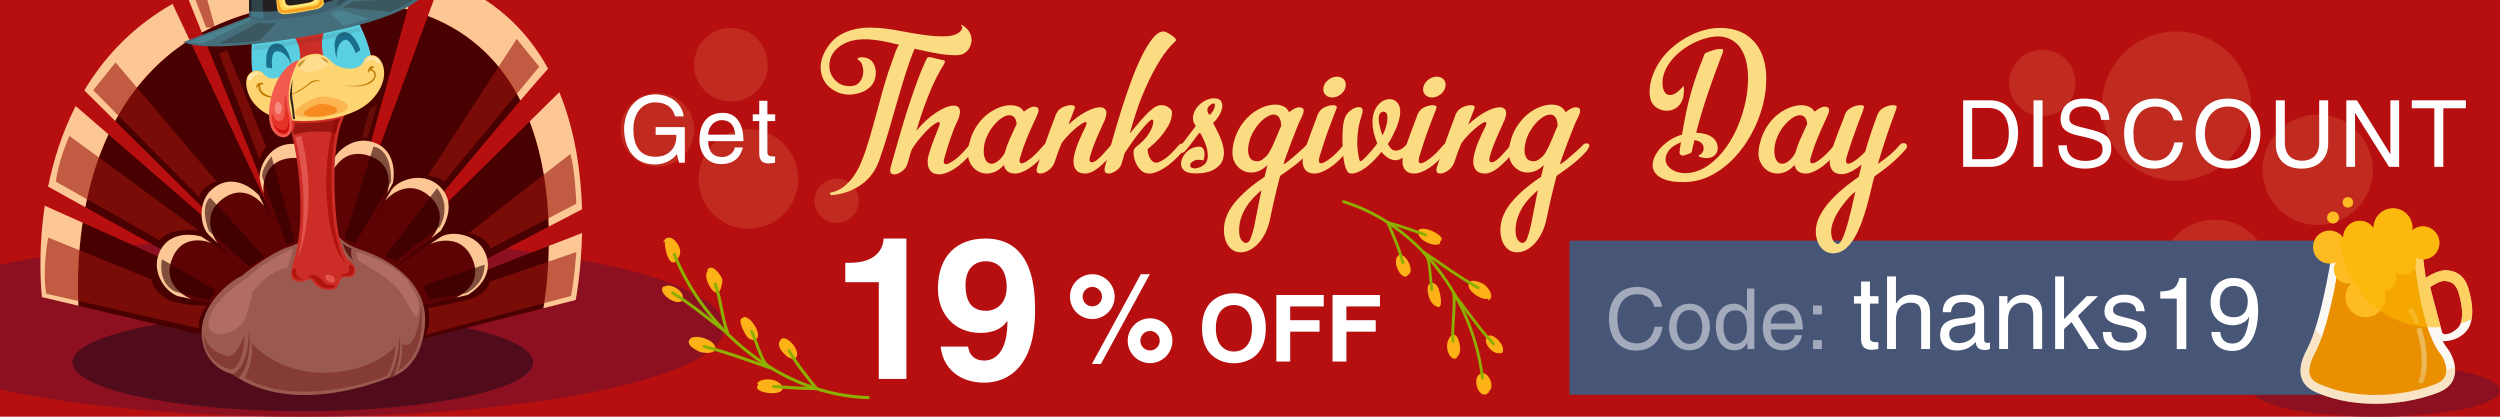 <?xml version="1.0" encoding="utf-8"?>
<!-- Generator: Adobe Illustrator 21.0.0, SVG Export Plug-In . SVG Version: 6.00 Build 0)  -->
<svg version="1.1" id="Layer_1" xmlns="http://www.w3.org/2000/svg" xmlns:xlink="http://www.w3.org/1999/xlink" x="0px" y="0px"
	 viewBox="0 0 600 100" style="enable-background:new 0 0 600 100;" xml:space="preserve">
<style type="text/css">
	.st0{fill:#B70F0F;}
	.st1{opacity:0.15;}
	.st2{fill:#F4C376;}
	.st3{fill:#8C1020;}
	.st4{fill:#475577;}
	.st5{opacity:0.5;fill:#FFFFFF;}
	.st6{fill:#FFFFFF;}
	.st7{fill:#510C1B;}
	.st8{fill:none;}
	.st9{fill:#490000;}
	.st10{fill:#FCC695;}
	.st11{fill:#5E0303;}
	.st12{fill:#9B5A50;}
	.st13{fill:#CD2D27;}
	.st14{fill:#5ACFE2;}
	.st15{fill:#FFD473;}
	.st16{fill:#1A6D8C;}
	.st17{fill:#BC7800;}
	.st18{fill:#3F616F;}
	.st19{fill:#231F20;}
	.st20{fill:#7F3932;}
	.st21{fill:#466F7C;}
	.st22{fill:#FFD34D;}
	.st23{fill:#F15A4C;}
	.st24{opacity:0.3;fill:#231F20;}
	.st25{opacity:0.5;fill:#F46E00;}
	.st26{opacity:0.2;fill:#5ACFE2;}
	.st27{opacity:0.5;fill:#231F20;}
	.st28{fill:#FFF399;}
	.st29{opacity:0.1;fill:#231F20;}
	.st30{fill:#E53229;}
	.st31{opacity:0.3;fill:#FFFFFF;}
	.st32{fill:#D11111;}
	.st33{opacity:0.3;fill:#F46E00;}
	.st34{opacity:0.6;fill:#F46E00;}
	.st35{opacity:0.2;fill:#FFFFFF;}
	.st36{opacity:0.4;fill:#FFFFFF;}
	.st37{opacity:0.1;fill:#F46E00;}
	.st38{opacity:0.7;fill:#A30C00;}
	.st39{opacity:0.5;fill:#F97E78;}
	.st40{opacity:0.7;fill:#490000;}
	.st41{fill:#843C35;}
	.st42{opacity:0.6;fill:#9A150A;}
	.st43{opacity:0.6;fill:#7C150A;}
	.st44{opacity:0.6;fill:#300000;}
	.st45{opacity:0.5;fill:#C98079;}
	.st46{opacity:0.7;fill:#820C07;}
	.st47{fill:#FBDC83;}
	.st48{fill:#FFB217;}
	.st49{fill:#8DAF00;}
	.st50{fill:#FCF9F5;}
	.st51{fill:#F9EFE1;}
	.st52{fill:#EA9000;}
	.st53{opacity:0.4;}
	.st54{fill:#F2F7D9;}
	.st55{fill:#FFBB22;}
	.st56{opacity:0.2;fill:#EA9000;}
	.st57{opacity:0.6;fill:#FCB500;}
</style>
<rect class="st0" width="600" height="100"/>
<g class="st1">
	
		<ellipse transform="matrix(0.582 -0.813 0.813 0.582 60.722 149.131)" class="st2" cx="175.428" cy="15.498" rx="8.849" ry="8.849"/>
	
		<ellipse transform="matrix(0.582 -0.813 0.813 0.582 40.655 141.308)" class="st2" cx="157.786" cy="31.106" rx="8.849" ry="8.849"/>
	
		<ellipse transform="matrix(0.582 -0.813 0.813 0.582 40.181 164.006)" class="st2" cx="179.628" cy="42.916" rx="11.959" ry="11.959"/>
	
		<ellipse transform="matrix(0.582 -0.813 0.813 0.582 44.769 183.422)" class="st2" cx="200.809" cy="48.162" rx="5.324" ry="5.324"/>
</g>
<g class="st1">
	
		<ellipse transform="matrix(0.523 -0.853 0.853 0.523 197.243 484.58)" class="st2" cx="531.333" cy="66.159" rx="13.245" ry="13.245"/>
	
		<ellipse transform="matrix(0.523 -0.853 0.853 0.523 230.493 493.595)" class="st2" cx="556.009" cy="40.976" rx="13.245" ry="13.245"/>
	
		<ellipse transform="matrix(0.523 -0.853 0.853 0.523 227.371 457.414)" class="st2" cx="522.14" cy="25.673" rx="17.899" ry="17.899"/>
	
		<ellipse transform="matrix(0.523 -0.853 0.853 0.523 216.759 427.317)" class="st2" cx="489.958" cy="20.1" rx="7.968" ry="7.968"/>
</g>
<ellipse class="st3" cx="570.273" cy="93.696" rx="29.727" ry="6.304"/>
<rect x="376.667" y="57.757" class="st4" width="190.079" height="36.987"/>
<g>
	<path class="st5" d="M396.974,73.625c-0.54-2.561-2.661-3.021-4.062-3.021c-2.62,0-4.741,1.94-4.741,5.762
		c0,3.42,1.201,6.041,4.802,6.041c1.28,0,3.48-0.601,4.141-3.981h1.9c-0.8,5.481-5.241,5.722-6.342,5.722
		c-3.3,0-6.521-2.141-6.521-7.722c0-4.461,2.54-7.562,6.761-7.562c3.741,0,5.682,2.32,5.962,4.761H396.974z"/>
	<path class="st5" d="M405.472,72.885c3.381,0,4.901,2.861,4.901,5.581c0,2.721-1.521,5.602-4.901,5.602
		c-3.38,0-4.9-2.881-4.9-5.602C400.571,75.746,402.092,72.885,405.472,72.885z M405.472,82.527c2.541,0,3.081-2.641,3.081-4.062
		c0-1.42-0.54-4.04-3.081-4.04c-2.54,0-3.08,2.62-3.08,4.04C402.392,79.887,402.932,82.527,405.472,82.527z"/>
	<path class="st5" d="M421.053,83.768h-1.681v-1.461h-0.04c-0.78,1.44-1.96,1.761-3,1.761c-3.602,0-4.521-3.36-4.521-5.881
		c0-2.981,1.48-5.302,4.281-5.302c1.8,0,2.66,1.04,3.181,1.801v-5.441h1.78V83.768z M413.631,78.446c0,2.301,0.9,4.081,2.841,4.081
		c1.12,0,2.801-0.761,2.801-3.581c0-1.74-0.18-4.461-2.74-4.461C413.771,74.485,413.631,77.065,413.631,78.446z"/>
	<path class="st5" d="M432.532,80.446c-0.399,1.641-1.5,3.621-4.761,3.621c-2.961,0-4.701-2.24-4.701-5.301
		c0-3.301,1.561-5.882,5.062-5.882c3.04,0,4.541,2.44,4.541,6.182h-7.702c0,2.181,1.021,3.461,3.061,3.461
		c1.661,0,2.721-1.301,2.721-2.081H432.532z M430.853,77.646c-0.101-1.641-0.801-3.161-2.981-3.161c-1.62,0-2.9,1.521-2.9,3.161
		H430.853z"/>
	<path class="st5" d="M437.251,75.466h-2.121v-2.141h2.121V75.466z M437.251,83.768h-2.121v-2.141h2.121V83.768z"/>
	<path class="st6" d="M448.79,67.566v3.528h2.041v1.775h-2.041v8.233c0,0.936,0.841,1.008,1.272,1.008h0.744v1.656
		c-0.624,0.12-1.368,0.191-1.584,0.191c-2.112,0-2.568-1.2-2.568-2.736V72.87h-1.704v-1.775h1.704v-3.528H448.79z"/>
	<path class="st6" d="M455.03,72.774h0.048c0.6-0.792,1.656-2.064,3.696-2.064c1.968,0,4.44,0.816,4.44,4.417v8.641h-2.137v-8.305
		c0-1.729-0.479-2.832-2.52-2.832c-1.752,0-3.528,1.008-3.528,4.224v6.913h-2.137V66.342h2.137V72.774z"/>
	<path class="st6" d="M466.262,74.935c0-3.048,2.088-4.225,5.232-4.225c1.008,0,4.704,0.288,4.704,3.553v7.248
		c0,0.528,0.265,0.792,0.696,0.792c0.192,0,0.456-0.048,0.696-0.096v1.561c-0.36,0.096-0.672,0.24-1.152,0.24
		c-1.896,0-2.16-0.984-2.256-1.944c-0.84,0.888-2.112,2.063-4.585,2.063c-2.328,0-3.96-1.464-3.96-3.672
		c0-1.512,0.384-3.744,4.849-4.08c3.336-0.265,3.576-0.528,3.576-1.849c0-1.392-0.937-2.04-2.952-2.04
		c-2.425,0-2.761,1.488-2.88,2.448H466.262z M474.063,77.287c-0.336,0.264-0.864,0.456-3.504,0.792
		c-1.057,0.144-2.736,0.432-2.736,2.04c0,1.392,0.744,2.232,2.328,2.232c1.992,0,3.912-1.272,3.912-2.977V77.287z"/>
	<path class="st6" d="M481.79,71.07v1.8h0.072c0.456-0.672,1.632-2.16,3.815-2.16c1.969,0,4.44,0.816,4.44,4.417v8.641h-2.136
		v-7.825c0-2.184-0.624-3.312-2.712-3.312c-1.2,0-3.337,0.768-3.337,4.224v6.913h-2.136V71.07H481.79z"/>
	<path class="st6" d="M495.374,76.591l5.448-5.521h2.712l-4.848,4.729l5.136,7.969h-2.544l-4.104-6.48l-1.8,1.68v4.801h-2.137
		V66.342h2.137V76.591z"/>
	<path class="st6" d="M512.654,74.694c0-0.792-0.288-2.136-3-2.136c-0.648,0-2.521,0.216-2.521,1.8c0,1.057,0.672,1.32,3.384,1.969
		c3.745,0.888,4.608,1.872,4.608,3.6c0,2.616-2.16,4.2-5.017,4.2c-5.04,0-5.352-2.904-5.448-4.44h2.064
		c0,0.937,0.336,2.593,3.36,2.593c1.512,0,2.904-0.552,2.904-2.017c0-1.008-0.744-1.536-3.816-2.136
		c-2.736-0.528-4.104-1.393-4.104-3.36c0-2.761,2.305-4.057,4.801-4.057c4.536,0,4.824,3.36,4.848,3.984H512.654z"/>
	<path class="st6" d="M524.702,83.768h-2.28V71.67h-3.961v-1.704c2.761-0.191,3.889-0.456,4.585-3.264h1.656V83.768z"/>
	<path class="st6" d="M530.533,72.559c0-3.097,1.872-5.856,5.472-5.856c5.425,0,5.953,5.16,5.953,7.92
		c0,1.801-0.313,9.602-6.169,9.602c-4.008,0-5.064-2.929-5.064-4.561h2.137c0.12,1.704,1.128,2.784,2.88,2.784
		c2.328,0,3.553-1.968,4.08-6.385l-0.048-0.048c-0.624,1.32-2.328,2.04-3.888,2.04C532.741,78.055,530.533,75.942,530.533,72.559z
		 M539.462,72.271c0-1.944-0.984-3.648-3.433-3.648c-1.992,0-3.288,1.561-3.288,3.84c0,3.265,2.016,3.673,3.456,3.673
		C537.302,76.135,539.462,75.631,539.462,72.271z"/>
</g>
<g>
	<path class="st6" d="M157.359,30.514h6.997v8.537h-1.386l-0.528-2.068c-1.078,1.496-3.081,2.486-5.259,2.486
		c-5.589,0-7.393-4.708-7.393-8.537c0-3.895,2.354-8.273,7.547-8.273c2.971,0,6.293,1.694,6.755,5.281h-2.09
		c-0.682-2.794-3.015-3.366-4.775-3.366c-2.86,0-5.215,2.288-5.215,6.469c0,3.234,1.056,6.579,5.303,6.579
		c0.792,0,2.09-0.088,3.279-1.034c1.386-1.1,1.738-2.53,1.738-4.225h-4.973V30.514z"/>
	<path class="st6" d="M178.281,35.399c-0.44,1.804-1.65,3.982-5.237,3.982c-3.256,0-5.171-2.464-5.171-5.831
		c0-3.63,1.716-6.469,5.567-6.469c3.345,0,4.995,2.685,4.995,6.799h-8.471c0,2.398,1.122,3.807,3.367,3.807
		c1.826,0,2.992-1.43,2.992-2.288H178.281z M176.433,32.318c-0.11-1.804-0.88-3.477-3.279-3.477c-1.782,0-3.19,1.672-3.19,3.477
		H176.433z"/>
	<path class="st6" d="M184.176,24.199v3.234h1.87v1.628h-1.87v7.547c0,0.858,0.77,0.924,1.166,0.924h0.682v1.518
		c-0.572,0.11-1.254,0.176-1.452,0.176c-1.936,0-2.354-1.1-2.354-2.508v-7.657h-1.562v-1.628h1.562v-3.234H184.176z"/>
</g>
<g>
	<path class="st6" d="M471.159,24.077h6.469c4.158,0,6.711,3.168,6.711,7.767c0,3.586-1.563,8.207-6.799,8.207h-6.381V24.077z
		 M473.315,38.203h4.181c2.794,0,4.62-2.201,4.62-6.227s-1.849-6.051-4.774-6.051h-4.026V38.203z"/>
	<path class="st6" d="M490.211,40.051h-2.156V24.077h2.156V40.051z"/>
	<path class="st6" d="M504.247,28.763c-0.132-2.486-2.156-3.256-3.938-3.256c-1.364,0-3.675,0.374-3.675,2.794
		c0,1.364,0.66,1.738,3.983,2.508c4.885,1.122,6.095,2.112,6.095,4.841c0,3.762-3.499,4.818-6.249,4.818
		c-5.347,0-6.447-3.278-6.447-5.589h2.024c0,2.905,2.354,3.741,4.379,3.741c1.563,0,4.202-0.396,4.202-2.685
		c0-1.672-0.374-2.222-5.5-3.322c-2.816-0.594-4.577-1.474-4.577-4.027c0-2.486,1.628-4.929,5.501-4.929
		c5.566,0,6.117,3.345,6.227,5.105H504.247z"/>
	<path class="st6" d="M521.693,28.895c-0.594-2.816-2.927-3.322-4.467-3.322c-2.882,0-5.215,2.134-5.215,6.337
		c0,3.763,1.32,6.645,5.281,6.645c1.408,0,3.828-0.66,4.555-4.379h2.09c-0.88,6.029-5.765,6.293-6.975,6.293
		c-3.631,0-7.173-2.354-7.173-8.493c0-4.907,2.794-8.317,7.437-8.317c4.115,0,6.249,2.553,6.558,5.237H521.693z"/>
	<path class="st6" d="M534.717,40.469c-5.963,0-7.767-4.951-7.767-8.405c0-3.454,1.804-8.405,7.767-8.405s7.768,4.951,7.768,8.405
		C542.484,35.518,540.68,40.469,534.717,40.469z M534.717,25.573c-3.477,0-5.545,2.684-5.545,6.447s2.068,6.535,5.545,6.535
		s5.545-2.729,5.545-6.491C540.262,28.301,538.193,25.573,534.717,25.573z"/>
	<path class="st6" d="M558.764,24.077V34.44c0,3.256-2.047,6.029-6.425,6.029c-4.291,0-6.139-2.75-6.139-5.721V24.077h2.156v10.077
		c0,3.455,2.156,4.423,4.092,4.423c1.98,0,4.159-0.924,4.159-4.379V24.077H558.764z"/>
	<path class="st6" d="M573.701,24.077h2.091v15.974h-2.421l-8.119-12.894h-0.044v12.894h-2.09V24.077h2.552l7.987,12.894h0.044
		V24.077z"/>
	<path class="st6" d="M586.395,40.051h-2.156v-14.06h-5.413v-1.914h12.982v1.914h-5.413V40.051z"/>
</g>
<path class="st3" d="M72.662,57.037c-28.505,0-54.255,2.498-72.662,6.517v29.929C18.407,97.502,44.157,100,72.662,100
	c55.942,0,101.293-9.618,101.293-21.481S128.604,57.037,72.662,57.037z"/>
<ellipse class="st7" cx="72.662" cy="86.96" rx="55.282" ry="11.724"/>
<g>
	<g>
		<path class="st8" d="M20.47,49.734c-0.244,1.255-0.457,2.493-0.642,3.707l38.044,17.047L20.47,49.734z"/>
		<path class="st8" d="M48.446,7.815c-1.022,0.558-2.01,1.141-2.964,1.748l25.043,53.004L48.446,7.815z"/>
		<path class="st8" d="M27.638,29.028c-0.574,1.064-1.111,2.138-1.615,3.22l38.475,33.333L27.638,29.028z"/>
		<path class="st8" d="M127.119,29.143c-0.652-1.706-1.388-3.388-2.219-5.029C112.759,38.36,91.165,64.556,91.165,64.556
			L127.119,29.143z"/>
		<path class="st8" d="M131.724,59.01c0.024-1.475,0.018-3.019-0.026-4.618l-34.312,17.87L131.724,59.01z"/>
		<path class="st8" d="M102.692,3.821c-1.54-0.592-3.16-1.116-4.861-1.57l-16.418,59.38L102.692,3.821z"/>
		<path class="st9" d="M97.386,72.263l34.312-17.87c-0.215-7.768-1.355-16.807-4.579-25.25L91.165,64.556
			c0,0,21.594-26.196,33.735-40.443c-4.351-8.595-11.297-16.097-22.209-20.292l-21.279,57.81L97.83,2.251
			c-5.728-1.529-12.392-2.244-20.145-1.902c-12.004,0.529-21.588,3.288-29.24,7.466l22.078,54.752L45.481,9.563
			c-8.146,5.181-13.857,12.069-17.843,19.465l36.859,36.553L26.023,32.248c-2.711,5.814-4.453,11.827-5.553,17.486l37.402,20.754
			L19.828,53.441c-1.289,8.479-1.215,15.811-1.003,19.938l30.638,7.245l49.763,1.282l31.2-7.938
			c0.286-1.659,1.175-7.382,1.297-14.957L97.386,72.263z"/>
		<path class="st10" d="M18.164,25.44c-3.303,6.473-5.357,13.153-6.613,19.346l8.919,4.949c1.1-5.66,2.842-11.673,5.553-17.486
			L18.164,25.44z"/>
		<path class="st10" d="M124.9,24.113c2.892-3.394,5.25-6.113,6.65-7.635c-5.068-9.227-13.079-17.22-25.562-21.614l-3.297,8.956
			C113.603,8.017,120.549,15.519,124.9,24.113z"/>
		<path class="st10" d="M139.69,50.23c-0.251-8.64-1.598-18.734-5.447-28.104l-7.124,7.016c3.224,8.443,4.364,17.482,4.579,25.25
			L139.69,50.23z"/>
		<path class="st10" d="M139.707,55.929l-7.983,3.081c-0.123,7.575-1.011,13.299-1.297,14.957l7.735-1.968
			C138.162,71.999,139.492,65.378,139.707,55.929z"/>
		<path class="st10" d="M19.828,53.441l-9.084-4.07c-1.86,12.446-0.677,21.937-0.677,21.937l8.758,2.071
			C18.613,69.253,18.539,61.92,19.828,53.441z"/>
		<path class="st10" d="M45.481,9.563l-4.079-8.634c-9.68,5.509-16.447,12.871-21.164,20.761l7.4,7.338
			C31.624,21.632,37.336,14.745,45.481,9.563z"/>
		<path class="st10" d="M97.83,2.251l2.502-9.045c-6.61-1.588-14.292-2.274-23.223-1.795C64.023-7.886,53.454-5.085,44.921-0.925
			l3.524,8.74c7.652-4.178,17.236-6.938,29.24-7.466C85.438,0.007,92.103,0.722,97.83,2.251z"/>
	</g>
	<g>
		<path class="st11" d="M41.265,62.189c-2.65,6.857,4.667,9.581,4.672,9.583c13.044,2.774,15.441,3.043,15.441,3.043l3.12-7.626
			l-13.725-8.842C50.769,58.344,43.908,55.349,41.265,62.189z"/>
		<path class="st10" d="M38.157,60.796c-1.996,4.88,2.037,9.744,4.808,10.34c1.049,0.226,2.035,0.437,2.972,0.636
			c-0.005-0.002-7.322-2.726-4.672-9.583c2.643-6.84,9.504-3.845,9.508-3.843l-2.452-1.579
			C48.321,56.767,40.76,54.431,38.157,60.796z"/>
	</g>
	<g>
		<path class="st11" d="M53.328,47.821c-5.847,4.455-1.039,10.606-1.036,10.611c9.661,9.191,11.563,10.676,11.563,10.676
			l6.651-4.864l-7.064-14.719C63.438,49.521,59.161,43.376,53.328,47.821z"/>
		<path class="st10" d="M51.409,45.007c-4.256,3.113-3.366,9.369-1.317,11.327c0.776,0.742,1.506,1.437,2.199,2.098
			c-0.003-0.005-4.811-6.156,1.036-10.611c5.833-4.444,10.11,1.7,10.113,1.703l-1.262-2.629
			C62.178,46.895,56.959,40.947,51.409,45.007z"/>
	</g>
	<g>
		<path class="st11" d="M69.634,37.95c-7.311,0.764-6.404,8.518-6.404,8.524c3.471,12.876,4.323,15.132,4.323,15.132l8.21-0.695
			l1.622-16.246C77.385,44.66,76.928,37.188,69.634,37.95z"/>
		<path class="st10" d="M69.459,34.549c-5.254,0.445-7.747,6.251-7.016,8.989c0.277,1.037,0.539,2.011,0.787,2.936
			c0-0.005-0.907-7.76,6.404-8.524c7.294-0.762,7.751,6.71,7.752,6.715l0.289-2.902C77.675,41.762,76.312,33.967,69.459,34.549z"/>
	</g>
	<g>
		<path class="st11" d="M88.32,37.3c-7.047-2.094-9.178,5.417-9.179,5.423c-1.723,13.223-1.801,15.634-1.801,15.634l7.851,2.502
			l7.719-14.387C92.911,46.467,95.35,39.389,88.32,37.3z"/>
		<path class="st10" d="M89.461,34.092c-5.024-1.6-9.551,2.808-9.923,5.617c-0.142,1.064-0.272,2.064-0.397,3.013
			c0.002-0.005,2.133-7.516,9.179-5.423c7.029,2.089,4.591,9.167,4.59,9.171l1.379-2.57C94.289,43.901,96.014,36.178,89.461,34.092z
			"/>
	</g>
	<g>
		<path class="st11" d="M102.927,46.971c-5.612-4.748-10.581,1.274-10.585,1.279c-6.89,11.417-7.929,13.594-7.929,13.594
			l6.185,5.444l12.848-10.074C103.449,57.211,108.525,51.708,102.927,46.971z"/>
		<path class="st10" d="M105.26,44.491c-3.958-3.483-9.874-1.265-11.344,1.158c-0.557,0.918-1.078,1.781-1.574,2.601
			c0.004-0.004,4.972-6.026,10.585-1.279c5.598,4.737,0.522,10.239,0.519,10.242l2.295-1.799
			C105.741,55.414,110.423,49.034,105.26,44.491z"/>
	</g>
	<g>
		<path class="st11" d="M113.295,61.954c-3.041-6.692-10.108-3.375-10.113-3.373c-11.112,7.373-12.982,8.895-12.982,8.895
			l3.261,7.567l15.922-3.61C109.387,71.432,116.329,68.63,113.295,61.954z"/>
		<path class="st10" d="M116.465,60.711c-2.088-4.842-8.384-5.367-10.749-3.807c-0.896,0.591-1.737,1.148-2.535,1.677
			c0.005-0.002,7.073-3.32,10.113,3.373c3.034,6.677-3.908,9.478-3.912,9.48l2.844-0.645
			C112.227,70.788,119.188,67.024,116.465,60.711z"/>
	</g>
	<path class="st12" d="M81.39,56.834c0,0,1.134,1.802,5.396,3.185c4.262,1.382,16.128,6.566,15.206,17.97
		c-0.921,11.404-8.755,12.671-8.755,12.671s-22.463,9.906-37.553-0.922c0,0-6.566-1.267-7.257-8.985
		c-0.691-7.718,7.257-13.593,9.561-14.514c0,0,6.681-5.644,11.75-7.142c5.069-1.498,3.268-5.76,3.268-5.76l4.91,2.419L81.39,56.834z
		"/>
	<path class="st13" d="M68.931,28.053c0,0,3.731,10.972,3.118,25.141c0,0-0.321,5.832-1.525,9.374
		c-1.204,3.542-0.729,4.579,0.783,4.967s1.987-0.216,2.592-0.475c0.605-0.259,1.037,0.259,1.512,0.907
		c0.475,0.648,1.857,1.901,4.104,1.598c2.246-0.302,1.555-2.376,2.592-2.851c1.037-0.475,2.376,0.259,2.98-0.95
		c0.454-0.907,0.251-1.644-0.607-2.63c-0.433-0.497-3.681-1.214-4.172-17.197c-0.491-15.983,3.098-19.18,3.098-19.18l-5.144-0.605
		L68.931,28.053z"/>
	<path class="st13" d="M81.412,6.085L68.189,7.232l1.808,8.322c0,0,4.481,1.506,4.804,1.159c0.323-0.347,3.908-1.652,3.908-1.652
		L81.412,6.085z"/>
	<path class="st14" d="M60.507,9.046c0,0-0.489,6.192,0.259,9.287c0.749,3.096,7.905,1.04,8.164,0.909
		c0.259-0.131,2.885-2.853,2.885-2.853s1.391-6.468-2.626-8.677c-4.017-2.209-6.868-0.438-6.868-0.438L60.507,9.046z"/>
	<path class="st14" d="M85.648,4.553c0,0,0.032,0.059,0.089,0.169c0.476,0.916,2.727,5.373,3.355,8.952
		c0.704,4.01-1.932,2.715-1.932,2.715s-3.931,1.339-4.06,1.209c-0.13-0.13-5.298-3.565-5.298-3.565s-1.614-4.297,0.676-7.666
		c2.289-3.37,4.543-2.635,4.928-2.721c0.385-0.087,2.275,0.966,2.275,0.966"/>
	<path class="st15" d="M71.609,14.532c0,0,1.858-1.641,4.104-1.641c2.246,0,3.197,1.426,4.449,2.419
		c1.253,0.994,4.363,1.901,6.48,0.346c0,0,0.475-0.389,0.821-1.296c0.345-0.907,2.117-1.857,3.585-0.216
		c1.469,1.642,2.117,5.659-1.814,9.806c-4.038,4.26-12.812,5.605-19.827,4.924c-6.342-0.615-9.806-4.406-10.281-8.294
		c-0.475-3.888,3.067-4.147,3.974-3.024c0.907,1.123,2.631,2.27,6.014-0.178C70.627,16.283,71.609,14.532,71.609,14.532z"/>
	<path class="st16" d="M69.997,15.554c0,0-0.778-5.414-3.801-5.097c-3.024,0.317-2.218,5.76-2.218,5.76l1.354,0.173
		c0,0-0.515-3.986,1.059-4.086C68.631,12.16,69.997,15.554,69.997,15.554z"/>
	<path class="st16" d="M80.821,14.113c0,0-1.717-5.193,1.131-6.257c2.848-1.064,4.553,4.167,4.553,4.167l-1.135,0.758
		c0,0-1.316-3.798-2.77-3.186C80.53,10.465,80.821,14.113,80.821,14.113z"/>
	<path class="st17" d="M73.409,14.113c0,0-2.022,0.934-1.834,1.727C71.763,16.633,73.291,14.414,73.409,14.113z"/>
	<path class="st17" d="M76.896,13.675c0,0,1.596,0.459,1.794,1.162C78.888,15.54,77.458,14.369,76.896,13.675z"/>
	<path class="st17" d="M80.308,20.104c0,0,6.43,1.632,8.955-0.893c1.548-1.548-0.345-2.592-0.749-2.304c0,0,0.029-0.317,0.346-0.432
		c0,0,1.564,0.394,1.312,1.777C89.984,19.284,88.646,21.966,80.308,20.104z"/>
	<path class="st17" d="M88.312,17.599c0,0,0.504-1.31,1.584-1.339c0,0-0.201-0.259-0.72-0.432
		C89.176,15.828,88.125,16.26,88.312,17.599z"/>
	<path class="st17" d="M77.081,19.586c0,0-1.21-0.446-2.448,0.389c-1.238,0.835-2.635,2.261-5.356,2.951h-0.346
		c0,0,2.16-0.374,5.529-3.167C74.46,19.759,75.756,18.722,77.081,19.586z"/>
	<path class="st17" d="M65.547,23.215c0,0-3.355-0.374-3.096-2.765c0,0,0.288-0.417,0.921-0.144c0,0-0.295-0.731-1.195-0.389
		c-0.892,0.339-0.662,1.512-0.662,1.512s0.024-0.553,0.518-0.806c0,0-0.446,2.477,3.341,2.865L65.547,23.215z"/>
	<path class="st18" d="M59.773,4.035v-0.06v-26.982c0,0,2.057-2.505,8.415-3.715c6.358-1.21,8.707,0.691,8.707,0.691l7.5,25.573
		l-0.99,2.938L72.049,5.504L59.773,4.64l0.001-0.209L59.773,4.035z"/>
	<path class="st19" d="M59.773-4.216c0,0,13.632-0.798,22.238-4.373l1.49,5.081l0.599,2.04c0,0-11.021,4.991-24.326,4.185V-4.216z"
		/>
	<path class="st20" d="M59.687,78.81c0,0,0.511,8.772-3.848,11.038c0,0,0.645,0.476,1.394,0.914
		C57.232,90.762,60.81,87.492,59.687,78.81z"/>
	<path class="st20" d="M93.237,90.66c0,0,2.39-2.736,2.65-10.036c0,0,0.85,4.086-1.325,9.624L93.237,90.66z"/>
	<path class="st21" d="M59.773,4.035l-15.724,6.048c0,0,4.32,3.182,30.497-1.526c23.882-4.296,27.042-9.705,27.042-9.705
		L84.396-0.458c0,0-3.024,3.067-10.987,4.348C61.444,5.817,59.773,4.035,59.773,4.035z"/>
	<path class="st22" d="M67.261-6.505c0,0,4.399-0.42,6.895-1.178c0.035-0.01,0.103-0.031,0.103-0.031s1.641-0.547,1.958,1.21
		c0.317,1.757,1.469,6.854,1.469,6.854s0.605,1.498-2.246,1.958c0,0-4.723,0.95-6.825,1.065c0,0-1.901,0.345-2.102-1.411
		c-0.202-1.757-0.72-6.307-0.72-6.307S65.273-6.131,67.261-6.505z"/>
	<path class="st19" d="M68.934-4.894c0,0,2.753-0.263,4.316-0.737c0.022-0.007,0.065-0.02,0.065-0.02s1.028-0.342,1.225,0.757
		c0.198,1.1,0.919,4.29,0.919,4.29s0.379,0.937-1.406,1.225c0,0-2.956,0.595-4.271,0.667c0,0-1.19,0.216-1.316-0.883
		c-0.126-1.1-0.451-3.947-0.451-3.947S67.691-4.66,68.934-4.894z"/>
	<path class="st23" d="M71.816,14.364c0,0-3.922,5.568-2.022,12.868c1.901,7.3-3.974,7.041-5.011,2.462
		C63.747,25.115,66.365,15.925,71.816,14.364z"/>
	<path class="st24" d="M83.687-0.462l-7.372-25.231c0,0-0.46-0.921-3.11-0.921l2.289,1.037h-0.692L81.412-0.43l-0.605,1.735
		C80.807,1.306,82.823,0.406,83.687-0.462z"/>
	<path class="st25" d="M74.702-5.116c0,0-0.143-0.931-1.167-0.85c0,0-1.917,0.591-4.738,0.735c0,0-1.094,0.101-1.094,1.094
		c0,0-0.259-1.195,1.123-1.339c1.382-0.144,3.801-0.518,4.68-0.821C74.386-6.599,74.804-5.655,74.702-5.116z"/>
	<path class="st25" d="M77.379,0.363c0,0,0.277,1.011-1.266,1.562c-1.543,0.551-6.403,1.094-7.924,1.238
		c0,0-1.069,0.097-1.435-1.094l-0.432-3.715l0.979,3.37c0,0,0.173,0.951,1.296,0.749c1.123-0.202,7.372-1.167,7.372-1.167
		s0.864-0.533,0.807-1.368s-0.375-3.945-0.375-3.945L77.379,0.363z"/>
	<path class="st24" d="M82.42,1.838l2.19-1.508l15.319-0.792c0,0-2.937,1.988-6.105,3.268L82.42,1.838z"/>
	<path class="st24" d="M66.322,5.504c0,0-2.621,0.267-4.464,0l-9.273,4.94c0,0,5.184-0.081,9.618-0.715L66.322,5.504z"/>
	<path class="st26" d="M59.774,4.431L45.26,10.089c0,0,2.516,0.45,3.509,0.355L60.35,4.68L59.774,4.431z"/>
	<path class="st27" d="M74.428-4.469c0,0-0.054-0.583-0.302-0.778c-0.248-0.194-0.461-0.259-0.922-0.173
		c-0.461,0.086-3.474,0.67-4.154,0.767c-0.68,0.097-0.983,0.389-0.907,0.907c0.076,0.518,0.13,0.854,0.13,0.854l0.13-0.864
		c0,0,0.216-0.562,0.853-0.626c0.637-0.065,3.949-0.594,3.949-0.594s0.727,0.086,0.824,0.248c0.097,0.162,0.454,0.72,0.454,0.72
		L74.428-4.469z"/>
	<path class="st26" d="M62.491-24.31c0,0-1.564,0.979-2.141,1.497V3.969c0,0,1.622,0.577,2.832,0.462L62.491-24.31z"/>
	<path class="st28" d="M76.314-5.116l-0.331-1.426c0,0-0.331-1.392-1.426-1.037c-1.264,0.41-3.628,0.991-6.696,1.223
		c0,0-1.872,0.232-1.858,1.628c0.014,1.397,0.23,2.289,0.23,2.289s-0.115-2.105,0.346-2.579c0.46-0.474,0.668-0.675,1.551-0.92
		c0,0,5.058-0.763,6.484-1.166c0,0,0.72-0.03,1.066,0.748C76.027-5.577,76.314-5.116,76.314-5.116z"/>
	<path class="st28" d="M75.493-1.574l0.275,1.153c0,0,0.303,0.762-0.792,1.064c-1.094,0.302-4.09,0.835-5.486,0.893
		c-1.397,0.058-1.32-0.993-1.358-1.195c-0.038-0.202-0.154-0.95-0.154-0.95l-0.1,1.18c0,0-0.231,1.44,1.656,1.282
		c1.886-0.159,5.14-0.706,5.774-0.965c0.634-0.259,1.051-0.533,0.749-1.426C75.753-1.43,75.493-1.574,75.493-1.574z"/>
	<path class="st26" d="M81.412,2.395l7.141,2.052c0,0-4.189,1.35-6.134,1.639l-3.111-2.92C79.31,3.165,80.664,2.697,81.412,2.395z"
		/>
	<path class="st29" d="M86.106,6.603c0,0-17.385,4.11-25.112,4.31v1.178c0,0,19.226-2.324,25.51-4.647L86.106,6.603z"/>
	<path class="st30" d="M65.199,26.662c0,0,0.457,2.579,2.073,2.366c1.617-0.213,0.76-3.7,1.21-6.743c0,0,0.345,3.513,0.748,4.896
		c0.403,1.382,0.666,5.358-1.253,5.126C66.059,32.075,65.023,29.836,65.199,26.662z"/>
	<ellipse class="st31" cx="66.766" cy="25.944" rx="0.834" ry="1.501"/>
	<path class="st32" d="M69.202,28.419c0,0,0.317,2.88-1.267,2.793c-1.584-0.086-2.387-1.641-2.387-1.641s0.811,2.508,2.642,2.477
		C70.019,32.016,69.202,28.419,69.202,28.419z"/>
	<path class="st33" d="M82.658,26.715c0,0-4.62,2.064-10.38,1.312c-4.459-0.582,2.616-4.573,4.276-4.784
		C79.572,22.86,85.745,24.655,82.658,26.715z"/>
	<path class="st34" d="M80.409,27.099c0,0-2.826,1.343-6.32,0.799c-3.494-0.544,1.593-2.784,2.603-2.913
		C78.53,24.752,82.289,25.844,80.409,27.099z"/>
	<path class="st35" d="M78.912,15.061c0,0-0.575-2.205-3.698-1.645c-2.728,0.489-3.637,1.586-3.479,2.688
		c0.159,1.101,2.722,1.189,3.479,1.066C75.97,17.047,78.436,16.135,78.912,15.061z"/>
	<path class="st36" d="M87.647,15.338c0,0,0.28-1.793,1.565-1.814c1.286-0.022,2.296,1.231,1.953,1.577
		c-0.343,0.345-1.207-0.691-1.725-0.778C88.921,14.236,87.906,14.668,87.647,15.338z"/>
	<path class="st36" d="M62.903,17.857c0,0-0.985-0.788-2.083-0.401c-1.097,0.387-1.454,1.061-1.367,1.642
		c0.086,0.581,0.466,0.441,0.897-0.1C60.781,18.458,61.582,17.517,62.903,17.857z"/>
	<path class="st19" d="M70.291,18.944c0,0-1.028,3.218-0.581,5.184c0.447,1.966,0.581,4.469,0.581,4.469h0.522
		c0,0-0.38-3.605-0.607-4.707C69.979,22.787,70.067,19.868,70.291,18.944z"/>
	<path class="st37" d="M70.291,18.944c0,0-1.028,3.218-0.581,5.184c0.447,1.966,0.581,4.469,0.581,4.469h0.522
		c0,0-0.38-3.605-0.607-4.707C69.979,22.787,70.067,19.868,70.291,18.944z"/>
	<path class="st38" d="M81.729,28.419c0,0-2.588,4.196-2.097,18.488c0.376,10.959,2.683,15.619,3.6,16.42
		c0,0-4.09-2.179-4.872-16.856c-0.513-9.631,1.948-17.706,1.948-17.706L81.729,28.419z"/>
	<path class="st38" d="M81.757,66.4c0,0,0.288-0.255,1.296-0.226c1.008,0.029,1.757-0.259,1.843-1.037
		c0.086-0.777-0.115-1.497-0.72-1.612c-0.605-0.116-0.46,0.451-0.403,1.032c0.057,0.581-0.058,0.955-0.749,1.042
		C82.333,65.684,81.988,66.05,81.757,66.4z"/>
	<path class="st38" d="M80.231,68.938c0,0-1.123,0.748-2.736,0c-1.613-0.748-2.419-2.629-3.571-2.538c0,0,0.806-0.773,2.073-0.168
		c1.267,0.605,1.997,1.955,2.707,2.102C79.54,68.506,80.75,68.161,80.231,68.938z"/>
	<path class="st38" d="M72.744,67.038c0,0-1.553,0.424-2.22-0.638c-0.667-1.062-0.459-1.81,0.117-2.012
		c0.576-0.201,0.201,0.717,0.46,1.366C71.361,66.404,71.909,66.85,72.744,67.038z"/>
	<path class="st39" d="M79.684,66.202c0,0-1.583-0.633-1.612,0c-0.029,0.633,0.172,1.11,1.008,1.433
		c0.835,0.323,1.287,0.105,1.277-0.348C80.346,66.836,80.037,66.325,79.684,66.202z"/>
	<path class="st39" d="M70.825,32.957c-0.679-2.571,4.433,13.655,0.601,29.272c0,0,5.287-12.183,0.884-29.616L70.825,32.957z"/>
	<path class="st40" d="M84.915,62.567c0,0-2.126-1.451-2.613-4.156c0,0,0.856,0.895,2.111,1.225
		C84.414,59.636,83.869,61.524,84.915,62.567z"/>
	<path class="st41" d="M101.069,73.318c0,0,1.827,11.286-5.603,15.779c0,0,1.382-3.024,1.037-6.566
		C96.502,82.531,100.106,85.186,101.069,73.318z"/>
	<path class="st41" d="M94.986,82.963c0,0-0.47,4.838-2.112,7.257c0,0-20.476,8.224-34.126,0.44c0,0,2.143-3.637,1.719-8.302
		c0,0,5.941,7.344,17.791,7.085C90.109,89.183,94.986,82.963,94.986,82.963z"/>
	<path class="st41" d="M48.957,80.112c0,0-0.634,6.451,6.278,8.582c0,0,3.11,0.23,3.513-8.294c0,0-2.131,5.53-4.031,5.069
		C52.816,85.007,49.475,83.741,48.957,80.112z"/>
	<path class="st42" d="M138.317,60.489c0,0-0.518,7.268-1.296,10.551l-34.89,9.331c0,0,1.626-3.063,0.56-6.404
		c0,0,9.016-1.623,11.003-2.534c1.987-0.911,3.629-2.105,3.801-3.798L138.317,60.489z"/>
	<path class="st42" d="M11.551,57.016c0,0-1.472,8.054-0.436,13.473l36.631,8.321c0,0-0.492-2.919,1.958-5.431
		c0,0-7.488-0.098-9.676-1.607c-2.189-1.509-3.571-3.069-3.571-4.651L11.551,57.016z"/>
	<path class="st42" d="M117.669,59.665l20.648-10.77c0,0-0.259-7.742-1.411-11.963l-24.421,18.997
		C112.486,55.929,116.863,56.67,117.669,59.665z"/>
	<path class="st42" d="M16.645,32.612c0,0-2.765,6.305-3.226,10.977l24.882,14.103c0,0,1.937-3.302,9.446-2.288L16.645,32.612z"/>
	<path class="st42" d="M106.611,43.589l22.808-27.579l-5.414-6.664l-21.313,32.809C102.692,42.156,105.672,42.396,106.611,43.589z"
		/>
	<path class="st42" d="M27.732,14.979l-5.357,6.678l25.371,25.648c0,0,0.72-2.83,4.262-3.716L27.732,14.979z"/>
	<path class="st42" d="M52.585,12.89l9.733,25.406c0,0,0.274-1.654,1.562-3.106l-9.394-23.101L52.585,12.89z"/>
	<polygon class="st42" points="49.475,6.603 46.595,-0.869 49.244,-1.848 51.606,6.603 	"/>
	<polygon class="st43" points="88.29,32.957 90.541,24.954 88.813,25.944 86.817,32.957 	"/>
	<path class="st44" d="M102.692,71.991l9.045-1.561c0,0,4.55-1.868,4.55-6.921l-15.02,5.199
		C101.267,68.708,102.692,70.015,102.692,71.991z"/>
	<path class="st44" d="M94.986,62.567l10.573-8.175c0,0,2.953-4.726-0.676-9.245l-12.54,16.457L94.986,62.567z"/>
	<path class="st44" d="M50.166,72.106l-8.006-2.074c0,0-4.317-1.555-3.31-7.804l12.929,7.383L50.166,72.106z"/>
	<path class="st44" d="M89.62,35.191c0,0,4.377,0.154,4.262,8.398L85.33,58.411c0,0-2.094-0.362-2.617-1.483L89.62,35.191z"/>
	<path class="st44" d="M50.429,47.42c0,0-2.625,1.705-0.321,8.04l9.797,8.599l3.535-2.455L50.429,47.42z"/>
	<path class="st44" d="M65.179,37.534c0,0-2.506,2.942-2.24,4.915l5.818,16.38l2.068-0.835L65.179,37.534z"/>
	<path class="st45" d="M68.931,64.36c0,0,1.256-3.198,1.359-4.695c0,0-6.359,2.631-11.139,7.191c0,0-7.522,4.474-8.962,9.773
		c-1.439,5.299,7.176,4.405,8.904-0.894c1.728-5.299,1.373-5.472,1.373-5.472S64.369,64.793,68.931,64.36z"/>
	<path class="st45" d="M85.746,60.489c0,0,9.129,2.604,12.441,7.484c3.311,4.88,2.532,6.998,1.827,7.862
		c-0.704,0.864-2.053-3.931-5.029-6.998c-2.976-3.067-8.635-6.004-8.635-6.004S85.39,61.818,85.746,60.489z"/>
	<path class="st46" d="M81.729,28.419c0,0-5.391,1.553-10.903,1.065c0,0-0.069,1.541-0.62,2.03l0.299,0.802
		c0,0,4.528-1.461,10.101-0.376C80.606,31.941,81.083,29.073,81.729,28.419z"/>
</g>
<g>
	<g>
		<path class="st47" d="M227.188,13.149c-1.233-0.133-2.492-0.333-3.775-0.6c-1.283-0.266-2.592-0.55-3.925-0.85
			c-0.768,1.867-1.509,3.942-2.225,6.225c-0.718,2.284-1.418,4.625-2.101,7.025c-0.684,2.4-1.375,4.784-2.075,7.15
			c-0.699,2.367-1.417,4.567-2.149,6.6c-0.867,2.3-2.192,4.108-3.976,5.425s-3.758,2.158-5.925,2.525
			c-0.634,0.1-1.067,0.158-1.3,0.175c-0.233,0.017-0.384-0.042-0.45-0.175c-0.067-0.067-0.1-0.167-0.1-0.3
			c0-0.034,0.017-0.067,0.05-0.101c1.267-0.233,2.357-0.717,3.275-1.449c0.916-0.734,1.707-1.575,2.375-2.525
			c0.666-0.95,1.225-1.958,1.675-3.025c0.45-1.066,0.841-2.082,1.175-3.05c0.633-1.966,1.232-3.966,1.8-6
			c0.566-2.032,1.101-3.982,1.601-5.85c0.5-1.866,0.982-3.575,1.449-5.125c0.467-1.55,0.9-2.842,1.301-3.875l1.1-3.1
			c0.133-0.4,0.383-0.9,0.75-1.5c-1.268-0.333-2.509-0.617-3.725-0.85c-1.218-0.233-2.409-0.383-3.575-0.45
			c-2-0.1-3.667,0.117-5,0.65c-1.334,0.533-2.358,1.225-3.075,2.075s-1.143,1.792-1.275,2.825c-0.133,1.034-0.008,1.975,0.375,2.825
			c0.383,0.85,0.992,1.559,1.825,2.125c0.833,0.567,1.866,0.8,3.101,0.7c0.766-0.033,1.383-0.325,1.85-0.875
			s0.758-1.175,0.875-1.875c0.116-0.7,0.083-1.392-0.1-2.075c-0.184-0.683-0.543-1.175-1.075-1.475c-0.167-0.1-0.209-0.2-0.125-0.3
			c0.083-0.1,0.25-0.183,0.5-0.25c0.25-0.066,0.55-0.083,0.899-0.05c0.351,0.034,0.726,0.133,1.125,0.3
			c0.601,0.267,1.051,0.692,1.351,1.275c0.3,0.584,0.466,1.217,0.5,1.9c0.032,0.684-0.075,1.367-0.325,2.05
			c-0.25,0.684-0.625,1.242-1.125,1.675c-0.5,0.467-1.092,0.842-1.775,1.125c-0.684,0.284-1.392,0.476-2.125,0.575
			s-1.492,0.084-2.274-0.05c-0.784-0.133-1.525-0.4-2.226-0.8c-1.066-0.6-1.867-1.325-2.399-2.175
			c-0.534-0.85-0.851-1.758-0.95-2.725c-0.1-0.966,0.008-1.95,0.325-2.95c0.316-1,0.808-1.966,1.475-2.9
			c0.8-1.133,1.741-2.016,2.825-2.65c1.083-0.633,2.25-1.091,3.5-1.375c1.25-0.283,2.533-0.417,3.85-0.4
			c1.316,0.017,2.592,0.108,3.825,0.275c1.066,0.134,2.417,0.358,4.05,0.675c1.633,0.317,3.301,0.592,5,0.825
			c1.7,0.233,3.292,0.342,4.775,0.325c1.482-0.017,2.625-0.292,3.425-0.825c0.366-0.267,0.633-0.558,0.8-0.875
			c0.167-0.316,0.117-0.625-0.149-0.925c-0.067-0.066-0.067-0.108,0-0.125c0.066-0.017,0.149,0.008,0.25,0.075
			c0.767,0.4,1.366,1,1.8,1.8c0.433,0.8,0.55,1.633,0.35,2.5c-0.133,0.567-0.358,1.075-0.675,1.525
			c-0.317,0.45-0.759,0.809-1.325,1.075c-0.399,0.2-0.934,0.3-1.6,0.3C228.821,13.249,228.055,13.216,227.188,13.149z
			 M233.389,34.599c0.433,0,0.649,0.184,0.649,0.55c0,0.334-0.267,0.834-0.8,1.5c-1.434,1.733-2.85,3.033-4.25,3.9
			s-2.567,1.3-3.5,1.3c-0.967,0-1.684-0.267-2.15-0.8s-0.699-1.25-0.699-2.15c0-0.633,0.1-1.283,0.3-1.95
			c0.466-1.5,0.925-2.816,1.375-3.95c0.45-1.133,0.808-2.032,1.075-2.699c0.1-0.233,0.149-0.45,0.149-0.65
			c0-0.232-0.1-0.35-0.3-0.35c-0.167,0-0.358,0.074-0.575,0.225s-0.458,0.309-0.725,0.475c-0.434,0.301-0.942,0.75-1.525,1.351
			c-0.583,0.6-1.142,1.225-1.675,1.875c-0.533,0.649-1,1.267-1.4,1.85c-0.399,0.584-0.633,1.009-0.699,1.275l-0.801,2.8
			c-0.233,0.834-0.691,1.492-1.375,1.975c-0.684,0.484-1.292,0.726-1.824,0.726c-0.668,0-1-0.316-1-0.95c0-0.2,0.032-0.433,0.1-0.7
			c0.066-0.267,0.142-0.541,0.225-0.825c0.083-0.282,0.176-0.607,0.275-0.975c0.4-1.4,0.892-3.125,1.475-5.175
			s1.233-4.208,1.95-6.476c0.717-2.266,1.483-4.524,2.3-6.774s1.658-4.275,2.525-6.075c0.066-0.066,0.183-0.125,0.35-0.175
			c0.167-0.05,0.434-0.025,0.801,0.075c0.266,0.067,0.574,0.142,0.925,0.225c0.35,0.083,0.675,0.159,0.975,0.225
			c0.366,0.1,0.7,0.167,1,0.2c0.066,0.034,0.133,0.084,0.2,0.15c0.033,0.067,0.05,0.133,0.05,0.2c0,0.067-0.033,0.184-0.1,0.35
			c-1.468,2.367-2.768,4.983-3.9,7.85c-1.134,2.867-2.083,5.668-2.85,8.4c0.666-0.833,1.399-1.625,2.2-2.375
			c0.8-0.75,1.6-1.392,2.399-1.925s1.575-0.958,2.325-1.275c0.75-0.316,1.425-0.475,2.025-0.475c0.466,0,0.832,0.117,1.1,0.35
			c0.267,0.233,0.4,0.601,0.4,1.101c0,0.267-0.051,0.617-0.15,1.05c-0.1,0.434-0.283,0.899-0.55,1.399
			c-0.268,0.534-0.534,1.143-0.8,1.825c-0.268,0.684-0.525,1.393-0.775,2.125c-0.25,0.733-0.492,1.483-0.725,2.25
			c-0.234,0.768-0.45,1.5-0.65,2.2c-0.167,0.434-0.25,0.783-0.25,1.05c0,0.468,0.183,0.7,0.55,0.7c0.433,0,1.133-0.35,2.101-1.05
			c0.966-0.7,2.082-1.816,3.35-3.351C232.755,34.733,233.055,34.599,233.389,34.599z"/>
		<path class="st47" d="M251.538,34.399c0.366,0,0.55,0.167,0.55,0.5c0,0.167-0.059,0.375-0.175,0.625
			c-0.117,0.25-0.325,0.525-0.625,0.825c-1.467,1.767-2.867,3.092-4.2,3.975c-1.333,0.884-2.467,1.325-3.399,1.325
			c-0.734,0-1.334-0.158-1.801-0.475s-0.783-0.842-0.949-1.575c-1.2,1.367-2.584,2.05-4.15,2.05c-0.6,0-1.175-0.125-1.725-0.375
			c-0.551-0.25-1.025-0.592-1.426-1.025c-0.399-0.433-0.725-0.941-0.975-1.524s-0.375-1.226-0.375-1.925
			c0-0.633,0.066-1.233,0.2-1.801c0.133-0.566,0.282-1.133,0.45-1.699c0.433-1.301,1.016-2.458,1.75-3.476
			c0.732-1.017,1.55-1.857,2.449-2.524c0.9-0.667,1.816-1.176,2.75-1.525s1.816-0.525,2.65-0.525c0.7,0,1.333,0.125,1.9,0.375
			c0.566,0.25,1,0.643,1.3,1.176c0.366-0.301,0.774-0.575,1.225-0.825s0.842-0.375,1.175-0.375c0.733,0,1.101,0.283,1.101,0.85
			c0,0.334-0.125,0.768-0.375,1.3c-0.25,0.534-0.525,1.134-0.825,1.801c-0.5,1.066-1.033,2.283-1.6,3.649
			c-0.567,1.367-1.067,2.784-1.5,4.25c-0.067,0.167-0.125,0.351-0.176,0.55c-0.05,0.2-0.074,0.367-0.074,0.5
			c0,0.468,0.183,0.7,0.55,0.7c0.399,0,1.066-0.357,2-1.075c0.933-0.716,2.032-1.824,3.3-3.324c0.166-0.167,0.342-0.275,0.525-0.325
			C251.246,34.424,251.404,34.399,251.538,34.399z M243.988,29.799c-0.067-0.767-0.259-1.316-0.575-1.65
			c-0.317-0.333-0.709-0.5-1.175-0.5c-0.601,0-1.25,0.25-1.95,0.75s-1.367,1.15-2,1.95c-0.634,0.8-1.158,1.717-1.575,2.75
			s-0.625,2.1-0.625,3.2c0,0.767,0.15,1.458,0.45,2.074c0.3,0.617,0.8,0.926,1.5,0.926c0.433,0,0.941-0.226,1.525-0.676
			c0.582-0.449,1.107-1.091,1.574-1.925c0.4-1.399,0.883-2.691,1.45-3.875c0.566-1.183,0.983-2.091,1.25-2.725L243.988,29.799z"/>
		<path class="st47" d="M267.537,34.449c0.433,0,0.65,0.2,0.65,0.601c0,0.367-0.268,0.833-0.801,1.399
			c-1.467,1.733-2.758,3.034-3.875,3.9c-1.117,0.867-2.142,1.3-3.074,1.3c-0.968,0-1.676-0.267-2.125-0.8
			c-0.45-0.533-0.676-1.233-0.676-2.101c0-0.633,0.101-1.3,0.301-2c0.266-1,0.566-1.891,0.899-2.675
			c0.333-0.782,0.642-1.475,0.925-2.075c0.283-0.6,0.525-1.1,0.726-1.5c0.2-0.399,0.3-0.699,0.3-0.899s-0.084-0.3-0.25-0.3
			c-0.233,0-0.575,0.149-1.025,0.449c-0.449,0.301-0.949,0.684-1.5,1.15c-0.55,0.467-1.108,1-1.675,1.6
			c-0.567,0.601-1.083,1.218-1.55,1.851l-0.55,1.399c-0.067,0.134-0.125,0.259-0.175,0.375c-0.051,0.117-0.093,0.242-0.125,0.375
			l-0.851,2.45c-0.3,0.834-0.8,1.492-1.5,1.976s-1.333,0.725-1.899,0.725c-0.601,0-0.9-0.283-0.9-0.85
			c0-0.167,0.05-0.434,0.15-0.801c0.666-2,1.341-3.957,2.024-5.875c0.683-1.916,1.408-3.875,2.175-5.875
			c0.101-0.266,0.167-0.466,0.2-0.6c0.033-0.133,0.133-0.333,0.3-0.6c0.333-0.601,0.842-1.051,1.525-1.351
			c0.683-0.3,1.308-0.45,1.875-0.45h0.3c0.433,0.101,0.65,0.25,0.65,0.45c0,0.101-0.025,0.218-0.075,0.351s-0.108,0.283-0.175,0.449
			l-1.3,3.4c0.633-0.6,1.3-1.158,2-1.675c0.699-0.517,1.383-0.958,2.05-1.325c0.666-0.366,1.3-0.65,1.899-0.85
			c0.601-0.2,1.133-0.301,1.601-0.301c0.466,0,0.841,0.117,1.125,0.351c0.282,0.233,0.425,0.583,0.425,1.05
			c0,0.634-0.25,1.45-0.75,2.45c-0.5,1.067-1.05,2.3-1.65,3.7c-0.6,1.399-1.1,2.783-1.5,4.149c-0.033,0.101-0.066,0.242-0.1,0.425
			c-0.033,0.184-0.05,0.351-0.05,0.5c0,0.15,0.041,0.284,0.125,0.4c0.083,0.117,0.225,0.175,0.425,0.175
			c0.433,0,0.991-0.308,1.675-0.925c0.683-0.616,1.658-1.675,2.925-3.175C266.903,34.583,267.203,34.449,267.537,34.449z"/>
		<path class="st47" d="M283.787,34.449c0.166,0,0.332,0.042,0.5,0.125c0.166,0.084,0.25,0.242,0.25,0.476
			c0,0.3-0.268,0.767-0.801,1.399c-1.434,1.667-2.858,2.95-4.274,3.851c-1.417,0.899-2.608,1.35-3.575,1.35
			c-0.768,0-1.393-0.208-1.875-0.625c-0.483-0.416-0.875-0.9-1.175-1.45s-0.509-1.1-0.625-1.649
			c-0.117-0.551-0.175-0.976-0.175-1.275c0-0.467,0.107-0.825,0.324-1.075s0.559-0.558,1.025-0.925c1.066-0.866,1.9-1.816,2.5-2.85
			s0.9-1.9,0.9-2.601v-0.2l-0.101-0.199c-0.067-0.066-0.117-0.101-0.149-0.101c-0.2,0-0.492,0.184-0.875,0.55
			c-0.384,0.367-0.817,0.843-1.301,1.426s-0.983,1.208-1.5,1.875s-0.983,1.309-1.399,1.925c-0.417,0.617-0.775,1.142-1.075,1.575
			s-0.467,0.699-0.5,0.8l-0.6,2.1c-0.2,0.834-0.65,1.492-1.351,1.976s-1.333,0.725-1.899,0.725c-0.634,0-0.95-0.316-0.95-0.95
			c0-0.2,0.033-0.433,0.1-0.7c0.066-0.266,0.142-0.541,0.226-0.824c0.082-0.283,0.175-0.608,0.274-0.976
			c0.4-1.433,0.892-3.183,1.476-5.25c0.582-2.066,1.232-4.232,1.949-6.5c0.717-2.267,1.483-4.525,2.301-6.775
			c0.816-2.25,1.666-4.275,2.55-6.075c0.883-1.8,1.774-3.258,2.675-4.375c0.9-1.117,1.783-1.675,2.65-1.675
			c0.199,0,0.491,0.1,0.875,0.3c0.383,0.2,0.808,0.467,1.274,0.8c0.233,0.167,0.425,0.333,0.575,0.5
			c0.15,0.167,0.225,0.333,0.225,0.5c0,0.067-0.05,0.15-0.149,0.25c-1.334,1.233-2.559,2.75-3.675,4.55
			c-1.117,1.8-2.143,3.717-3.075,5.75c-0.934,2.034-1.75,4.084-2.45,6.15c-0.7,2.067-1.283,3.967-1.75,5.7
			c1-1.2,1.866-2.226,2.6-3.075c0.733-0.851,1.392-1.55,1.976-2.101c0.583-0.55,1.107-0.957,1.575-1.225
			c0.466-0.267,0.933-0.4,1.399-0.4c0.733,0,1.351,0.192,1.851,0.575c0.5,0.384,0.75,0.759,0.75,1.125
			c0,1.167-0.309,2.268-0.926,3.3c-0.617,1.034-1.283,1.959-2,2.775c-0.717,0.817-1.383,1.475-2,1.975s-0.925,0.801-0.925,0.9
			c0,0.268,0.042,0.584,0.125,0.95c0.083,0.367,0.217,0.717,0.4,1.05c0.183,0.334,0.399,0.608,0.649,0.825s0.559,0.325,0.926,0.325
			c0.366,0,1-0.283,1.899-0.851c0.9-0.566,2.05-1.683,3.45-3.35C283.153,34.583,283.453,34.449,283.787,34.449z"/>
		<path class="st47" d="M291.137,29.499c0.232,0.468,0.508,1,0.825,1.601c0.316,0.6,0.616,1.233,0.899,1.899
			c0.283,0.668,0.508,1.343,0.676,2.025c0.166,0.684,0.232,1.325,0.199,1.925c-0.066,1.101-0.392,1.968-0.975,2.601
			c-0.584,0.633-1.25,1.108-2,1.425c-0.75,0.317-1.525,0.509-2.325,0.575s-1.467,0.083-2,0.05c-0.899-0.033-1.583-0.217-2.05-0.55
			s-0.759-0.742-0.875-1.226c-0.117-0.482-0.075-1,0.125-1.55s0.5-1.058,0.9-1.525c0.399-0.466,0.883-0.841,1.449-1.125
			c0.566-0.282,1.167-0.425,1.801-0.425c0.332,0,0.6,0.093,0.8,0.275c0.2,0.184,0.333,0.408,0.399,0.675
			c0.066,0.268,0.101,0.542,0.101,0.825s-0.018,0.524-0.05,0.725c-0.101,0.667-0.284,0.917-0.551,0.75
			c-0.167-0.066-0.458-0.1-0.875-0.1s-0.809,0.1-1.175,0.3c-0.367,0.2-0.608,0.434-0.725,0.7c-0.117,0.267-0.108,0.492,0.024,0.675
			c0.133,0.184,0.367,0.309,0.7,0.375c0.333,0.067,0.783,0,1.351-0.2c0.433-0.133,0.85-0.366,1.25-0.7
			c0.399-0.332,0.657-0.816,0.774-1.449c0.116-0.633,0.066-1.426-0.149-2.375c-0.218-0.95-0.709-2.125-1.476-3.525l-0.25-0.3
			c-0.267,0.267-0.55,0.6-0.85,1c-0.3,0.399-0.608,0.817-0.925,1.25c-0.317,0.434-0.634,0.842-0.95,1.225
			c-0.317,0.384-0.593,0.709-0.825,0.976c-0.233,0.233-0.467,0.358-0.7,0.375s-0.425-0.033-0.575-0.15
			c-0.149-0.116-0.225-0.291-0.225-0.525c0-0.232,0.1-0.482,0.3-0.75l3.8-5c-0.566-0.766-0.783-1.55-0.649-2.35
			c0.133-0.8,0.458-1.525,0.975-2.175c0.517-0.65,1.158-1.175,1.925-1.575s1.517-0.583,2.25-0.55
			c0.833,0.033,1.375,0.283,1.625,0.75s0.309,1.017,0.176,1.649c-0.134,0.634-0.409,1.275-0.825,1.926
			C292.045,28.574,291.604,29.099,291.137,29.499z M290.236,27.599c0.367-0.267,0.658-0.583,0.875-0.95
			c0.217-0.366,0.358-0.717,0.426-1.05c0.133-0.8-0.15-0.983-0.851-0.55c-0.333,0.167-0.608,0.467-0.825,0.899
			C289.645,26.382,289.77,26.932,290.236,27.599z"/>
		<path class="st47" d="M314.437,34.399c0.433,0,0.649,0.184,0.649,0.55c0,0.167-0.066,0.358-0.199,0.575
			c-0.134,0.217-0.284,0.459-0.45,0.725c-0.634,0.7-1.233,1.309-1.8,1.825c-0.567,0.518-1.134,1-1.7,1.45
			c-0.567,0.45-1.15,0.884-1.75,1.3c-0.601,0.417-1.25,0.875-1.95,1.375c-0.467,1.767-0.893,3.467-1.275,5.101
			c-0.383,1.633-0.742,3.283-1.074,4.95c-0.268,1.333-0.65,2.517-1.15,3.551c-0.5,1.032-1.075,1.899-1.725,2.6
			c-0.65,0.7-1.343,1.232-2.075,1.6c-0.733,0.367-1.45,0.551-2.15,0.551s-1.3-0.15-1.8-0.45s-0.917-0.7-1.25-1.2
			s-0.583-1.067-0.75-1.7c-0.166-0.634-0.25-1.283-0.25-1.95c0-2.3,0.867-4.508,2.6-6.625c1.733-2.117,4.117-4.175,7.15-6.175
			l0.7-2.85c-1.2,1.2-2.5,1.8-3.9,1.8c-1.233,0-2.292-0.45-3.175-1.35c-0.884-0.9-1.325-2.051-1.325-3.45
			c0-0.633,0.058-1.233,0.175-1.8s0.258-1.117,0.426-1.65c0.433-1.3,1.024-2.458,1.774-3.475s1.566-1.858,2.45-2.525
			c0.883-0.666,1.8-1.175,2.75-1.525c0.95-0.35,1.842-0.524,2.675-0.524c0.767,0,1.45,0.149,2.05,0.45
			c0.601,0.3,1.033,0.767,1.301,1.399c0.366-0.333,0.774-0.616,1.225-0.85s0.842-0.351,1.175-0.351c0.733,0,1.101,0.268,1.101,0.801
			c0,0.367-0.125,0.809-0.375,1.324c-0.25,0.518-0.525,1.093-0.825,1.726c-0.101,0.267-0.343,0.875-0.726,1.825
			c-0.383,0.949-0.783,1.975-1.199,3.074c-0.418,1.101-0.793,2.117-1.125,3.051c-0.334,0.934-0.518,1.517-0.551,1.75
			c-0.033,0.133,0.075,0.117,0.325-0.051c0.25-0.166,0.566-0.399,0.95-0.699c0.383-0.301,0.8-0.65,1.25-1.051
			c0.45-0.399,0.883-0.782,1.3-1.149c0.417-0.366,0.775-0.691,1.075-0.976c0.3-0.282,0.482-0.475,0.55-0.574
			C313.803,34.533,314.103,34.399,314.437,34.399z M300.986,54.449c0.333-1.6,0.633-3.108,0.9-4.525
			c0.266-1.418,0.55-2.843,0.85-4.275c-0.533,0.467-1.059,0.958-1.575,1.475s-0.992,1.059-1.425,1.625
			c-0.768,1.033-1.35,2.092-1.75,3.176c-0.4,1.082-0.6,2.191-0.6,3.324c0,1.101,0.183,1.883,0.55,2.351
			c0.366,0.466,0.732,0.7,1.1,0.7c0.467,0,0.842-0.367,1.125-1.101S300.719,55.55,300.986,54.449z M304.637,36.499
			c0.266-0.433,0.524-0.925,0.774-1.475s0.5-1.116,0.75-1.7c0.25-0.583,0.483-1.142,0.7-1.675s0.425-1.017,0.625-1.45
			c-0.033-0.966-0.217-1.657-0.55-2.075c-0.334-0.416-0.75-0.625-1.25-0.625s-1.05,0.184-1.65,0.551
			c-0.6,0.367-1.175,0.85-1.725,1.449c-0.55,0.601-1.059,1.309-1.525,2.125c-0.467,0.817-0.8,1.676-1,2.575
			c-0.167,0.601-0.25,1.218-0.25,1.851c0,0.699,0.158,1.316,0.476,1.85c0.316,0.533,0.907,0.8,1.774,0.8
			c0.5,0,1.033-0.25,1.601-0.75c0.3-0.232,0.541-0.458,0.725-0.675C304.294,37.057,304.469,36.799,304.637,36.499z"/>
		<path class="st47" d="M323.187,36.449c-1.434,1.733-2.833,3.034-4.2,3.9c-1.367,0.867-2.517,1.3-3.449,1.3
			c-1,0-1.734-0.267-2.2-0.8c-0.468-0.533-0.7-1.25-0.7-2.15c0-0.3,0.033-0.616,0.1-0.95c0.066-0.332,0.15-0.666,0.25-1
			c0.467-1.6,0.976-3.125,1.525-4.574c0.55-1.45,1.041-2.758,1.475-3.926c0.101-0.266,0.167-0.466,0.2-0.6
			c0.033-0.133,0.133-0.333,0.3-0.6c0.333-0.601,0.842-1.051,1.525-1.351c0.683-0.3,1.308-0.45,1.875-0.45h0.3
			c0.433,0.101,0.65,0.25,0.65,0.45c0,0.101-0.025,0.218-0.075,0.351s-0.108,0.283-0.175,0.449l-1.55,4.051
			c-0.4,1.066-0.801,2.208-1.2,3.425c-0.4,1.217-0.768,2.375-1.101,3.475c-0.066,0.2-0.117,0.384-0.149,0.55
			c-0.034,0.168-0.05,0.334-0.05,0.5c0,0.468,0.166,0.7,0.5,0.7c0.399,0,1.082-0.35,2.05-1.05c0.966-0.7,2.083-1.8,3.35-3.3
			c0.267-0.267,0.583-0.4,0.95-0.4c0.4,0,0.6,0.184,0.6,0.55C323.986,35.299,323.72,35.783,323.187,36.449z M319.736,23.399
			c-0.6,0-1.108-0.183-1.524-0.55c-0.417-0.366-0.625-0.833-0.625-1.4c0-0.4,0.091-0.783,0.274-1.15
			c0.184-0.366,0.434-0.691,0.75-0.975c0.316-0.283,0.667-0.508,1.051-0.675c0.383-0.167,0.774-0.25,1.175-0.25
			c0.6,0,1.107,0.167,1.524,0.5c0.417,0.333,0.625,0.833,0.625,1.5c0,0.367-0.083,0.725-0.25,1.075
			c-0.167,0.35-0.399,0.667-0.699,0.95c-0.301,0.283-0.65,0.517-1.051,0.699C320.587,23.307,320.17,23.399,319.736,23.399z"/>
		<path class="st47" d="M338.486,34.249c0.4,0,0.601,0.184,0.601,0.551c0,0.267-0.093,0.542-0.275,0.824
			c-0.184,0.284-0.393,0.559-0.625,0.825c-1.134,1.334-2.233,2-3.3,2c-1.101,0-2.218-0.666-3.351-2l-0.55,0.7
			c-1.399,1.6-2.658,2.75-3.774,3.45c-1.117,0.7-2.009,1.05-2.676,1.05c-0.6,0-0.983-0.166-1.149-0.5
			c-0.434-0.633-0.742-1.658-0.925-3.075c-0.184-1.416-0.275-2.875-0.275-4.375c0-1.1,0.033-2.091,0.1-2.975
			c0.066-0.883,0.217-1.658,0.45-2.325c0.3-0.833,0.8-1.491,1.5-1.975s1.316-0.726,1.851-0.726c0.633,0,0.949,0.3,0.949,0.9
			c0,0.233-0.05,0.5-0.149,0.8c-0.4,1.2-0.692,2.35-0.875,3.45c-0.184,1.1-0.275,2.2-0.275,3.3c0,0.233,0.008,0.533,0.025,0.9
			c0.017,0.367,0.05,0.75,0.1,1.149c0.05,0.4,0.108,0.792,0.175,1.175c0.066,0.384,0.133,0.692,0.2,0.926
			c0.066,0.267,0.167,0.399,0.3,0.399c0.101,0,0.292-0.125,0.575-0.375s0.616-0.575,1-0.975c0.383-0.4,0.792-0.858,1.226-1.375
			c0.433-0.517,0.832-1.042,1.199-1.575c-0.399-0.967-0.691-1.875-0.875-2.725c-0.184-0.851-0.274-1.625-0.274-2.325
			c0-0.9,0.125-1.7,0.375-2.4s0.575-1.282,0.975-1.75c0.4-0.466,0.842-0.816,1.325-1.05c0.482-0.232,0.958-0.35,1.425-0.35
			c0.633,0,1.183,0.199,1.65,0.6c0.466,0.4,0.767,1.018,0.899,1.85v0.4c0,0.167,0,0.342,0,0.525s-0.017,0.358-0.05,0.524
			c-0.067,0.5-0.2,1.067-0.399,1.7c-0.2,0.634-0.442,1.259-0.726,1.875c-0.283,0.617-0.575,1.217-0.875,1.8
			c-0.3,0.584-0.6,1.075-0.899,1.476l0.05,0.1c0.1,0.2,0.3,0.5,0.6,0.9c0.3,0.399,0.733,0.6,1.3,0.6c0.333,0,0.708-0.1,1.125-0.3
			s0.892-0.583,1.426-1.15C337.887,34.399,338.187,34.249,338.486,34.249z M331.786,32.499c0.4-0.732,0.7-1.475,0.9-2.225
			s0.3-1.408,0.3-1.975c0-0.367-0.05-0.684-0.149-0.95c-0.134-0.366-0.418-0.55-0.851-0.55c-0.1,0-0.184,0.017-0.25,0.05
			c-0.3,0.1-0.517,0.3-0.649,0.6c-0.134,0.3-0.2,0.65-0.2,1.05c0,0.4,0.041,0.809,0.125,1.226c0.083,0.417,0.175,0.817,0.274,1.2
			c0.101,0.383,0.2,0.708,0.301,0.975c0.1,0.268,0.166,0.45,0.199,0.55V32.499z"/>
		<path class="st47" d="M347.136,36.449c-1.434,1.733-2.833,3.034-4.2,3.9c-1.367,0.867-2.517,1.3-3.449,1.3
			c-1,0-1.734-0.267-2.2-0.8c-0.468-0.533-0.7-1.25-0.7-2.15c0-0.3,0.033-0.616,0.1-0.95c0.066-0.332,0.15-0.666,0.25-1
			c0.467-1.6,0.976-3.125,1.525-4.574c0.55-1.45,1.041-2.758,1.475-3.926c0.101-0.266,0.167-0.466,0.2-0.6
			c0.033-0.133,0.133-0.333,0.3-0.6c0.333-0.601,0.842-1.051,1.525-1.351c0.683-0.3,1.308-0.45,1.875-0.45h0.3
			c0.433,0.101,0.65,0.25,0.65,0.45c0,0.101-0.025,0.218-0.075,0.351s-0.108,0.283-0.175,0.449l-1.55,4.051
			c-0.4,1.066-0.801,2.208-1.2,3.425c-0.4,1.217-0.768,2.375-1.101,3.475c-0.066,0.2-0.117,0.384-0.149,0.55
			c-0.034,0.168-0.05,0.334-0.05,0.5c0,0.468,0.166,0.7,0.5,0.7c0.399,0,1.082-0.35,2.05-1.05c0.966-0.7,2.083-1.8,3.35-3.3
			c0.267-0.267,0.583-0.4,0.95-0.4c0.4,0,0.6,0.184,0.6,0.55C347.936,35.299,347.669,35.783,347.136,36.449z M343.686,23.399
			c-0.6,0-1.108-0.183-1.524-0.55c-0.417-0.366-0.625-0.833-0.625-1.4c0-0.4,0.091-0.783,0.274-1.15
			c0.184-0.366,0.434-0.691,0.75-0.975c0.316-0.283,0.667-0.508,1.051-0.675c0.383-0.167,0.774-0.25,1.175-0.25
			c0.6,0,1.107,0.167,1.524,0.5c0.417,0.333,0.625,0.833,0.625,1.5c0,0.367-0.083,0.725-0.25,1.075
			c-0.167,0.35-0.399,0.667-0.699,0.95c-0.301,0.283-0.65,0.517-1.051,0.699C344.536,23.307,344.119,23.399,343.686,23.399z"/>
		<path class="st47" d="M363.485,34.449c0.434,0,0.65,0.2,0.65,0.601c0,0.367-0.268,0.833-0.8,1.399
			c-1.468,1.733-2.759,3.034-3.875,3.9c-1.117,0.867-2.143,1.3-3.075,1.3c-0.967,0-1.675-0.267-2.125-0.8s-0.675-1.233-0.675-2.101
			c0-0.633,0.1-1.3,0.3-2c0.267-1,0.566-1.891,0.9-2.675c0.332-0.782,0.641-1.475,0.925-2.075c0.282-0.6,0.524-1.1,0.725-1.5
			c0.2-0.399,0.3-0.699,0.3-0.899s-0.083-0.3-0.25-0.3c-0.233,0-0.574,0.149-1.024,0.449c-0.45,0.301-0.95,0.684-1.5,1.15
			s-1.108,1-1.675,1.6c-0.567,0.601-1.084,1.218-1.551,1.851l-0.55,1.399c-0.067,0.134-0.125,0.259-0.175,0.375
			c-0.05,0.117-0.092,0.242-0.125,0.375l-0.85,2.45c-0.301,0.834-0.801,1.492-1.5,1.976c-0.7,0.483-1.334,0.725-1.9,0.725
			c-0.6,0-0.9-0.283-0.9-0.85c0-0.167,0.051-0.434,0.15-0.801c0.666-2,1.342-3.957,2.025-5.875c0.683-1.916,1.407-3.875,2.175-5.875
			c0.1-0.266,0.166-0.466,0.2-0.6c0.032-0.133,0.133-0.333,0.3-0.6c0.333-0.601,0.841-1.051,1.524-1.351s1.309-0.45,1.875-0.45
			h0.301c0.433,0.101,0.649,0.25,0.649,0.45c0,0.101-0.024,0.218-0.075,0.351c-0.05,0.133-0.108,0.283-0.175,0.449l-1.3,3.4
			c0.633-0.6,1.3-1.158,2-1.675s1.383-0.958,2.05-1.325c0.667-0.366,1.3-0.65,1.9-0.85c0.6-0.2,1.133-0.301,1.6-0.301
			s0.842,0.117,1.125,0.351s0.425,0.583,0.425,1.05c0,0.634-0.25,1.45-0.75,2.45c-0.5,1.067-1.05,2.3-1.649,3.7
			c-0.601,1.399-1.101,2.783-1.5,4.149c-0.034,0.101-0.067,0.242-0.101,0.425c-0.033,0.184-0.05,0.351-0.05,0.5
			c0,0.15,0.042,0.284,0.125,0.4c0.083,0.117,0.226,0.175,0.425,0.175c0.434,0,0.992-0.308,1.676-0.925
			c0.683-0.616,1.657-1.675,2.925-3.175C362.853,34.583,363.152,34.449,363.485,34.449z"/>
		<path class="st47" d="M380.785,34.399c0.434,0,0.65,0.184,0.65,0.55c0,0.167-0.067,0.358-0.2,0.575
			c-0.134,0.217-0.283,0.459-0.45,0.725c-0.633,0.7-1.233,1.309-1.8,1.825c-0.567,0.518-1.134,1-1.7,1.45s-1.149,0.884-1.75,1.3
			c-0.6,0.417-1.25,0.875-1.949,1.375c-0.468,1.767-0.893,3.467-1.275,5.101c-0.384,1.633-0.742,3.283-1.075,4.95
			c-0.267,1.333-0.649,2.517-1.149,3.551c-0.5,1.032-1.075,1.899-1.726,2.6c-0.649,0.7-1.342,1.232-2.075,1.6
			s-1.449,0.551-2.149,0.551s-1.3-0.15-1.8-0.45s-0.918-0.7-1.25-1.2c-0.333-0.5-0.583-1.067-0.75-1.7
			c-0.167-0.634-0.25-1.283-0.25-1.95c0-2.3,0.867-4.508,2.6-6.625c1.732-2.117,4.116-4.175,7.15-6.175l0.699-2.85
			c-1.199,1.2-2.5,1.8-3.899,1.8c-1.233,0-2.292-0.45-3.175-1.35c-0.884-0.9-1.325-2.051-1.325-3.45c0-0.633,0.058-1.233,0.175-1.8
			c0.116-0.566,0.258-1.117,0.425-1.65c0.433-1.3,1.025-2.458,1.775-3.475s1.566-1.858,2.45-2.525c0.883-0.666,1.8-1.175,2.75-1.525
			c0.949-0.35,1.841-0.524,2.675-0.524c0.767,0,1.45,0.149,2.05,0.45c0.6,0.3,1.033,0.767,1.3,1.399
			c0.366-0.333,0.775-0.616,1.226-0.85c0.449-0.233,0.841-0.351,1.175-0.351c0.732,0,1.1,0.268,1.1,0.801
			c0,0.367-0.125,0.809-0.375,1.324c-0.25,0.518-0.524,1.093-0.825,1.726c-0.1,0.267-0.342,0.875-0.725,1.825
			c-0.384,0.949-0.783,1.975-1.2,3.074c-0.417,1.101-0.792,2.117-1.125,3.051s-0.517,1.517-0.55,1.75
			c-0.033,0.133,0.075,0.117,0.325-0.051c0.25-0.166,0.566-0.399,0.95-0.699c0.383-0.301,0.8-0.65,1.25-1.051
			c0.449-0.399,0.883-0.782,1.3-1.149c0.416-0.366,0.774-0.691,1.075-0.976c0.3-0.282,0.482-0.475,0.55-0.574
			C380.152,34.533,380.452,34.399,380.785,34.399z M367.336,54.449c0.332-1.6,0.633-3.108,0.899-4.525
			c0.267-1.418,0.55-2.843,0.851-4.275c-0.534,0.467-1.059,0.958-1.575,1.475c-0.518,0.517-0.992,1.059-1.425,1.625
			c-0.768,1.033-1.351,2.092-1.75,3.176c-0.4,1.082-0.601,2.191-0.601,3.324c0,1.101,0.183,1.883,0.55,2.351
			c0.367,0.466,0.733,0.7,1.101,0.7c0.466,0,0.841-0.367,1.125-1.101C366.793,56.466,367.068,55.55,367.336,54.449z M370.985,36.499
			c0.267-0.433,0.525-0.925,0.775-1.475s0.5-1.116,0.75-1.7c0.25-0.583,0.482-1.142,0.7-1.675c0.216-0.533,0.425-1.017,0.625-1.45
			c-0.034-0.966-0.218-1.657-0.551-2.075c-0.333-0.416-0.75-0.625-1.25-0.625s-1.05,0.184-1.649,0.551
			c-0.601,0.367-1.175,0.85-1.726,1.449c-0.55,0.601-1.059,1.309-1.524,2.125c-0.468,0.817-0.8,1.676-1,2.575
			c-0.167,0.601-0.25,1.218-0.25,1.851c0,0.699,0.157,1.316,0.475,1.85c0.316,0.533,0.908,0.8,1.775,0.8c0.5,0,1.032-0.25,1.6-0.75
			c0.3-0.232,0.542-0.458,0.726-0.675C370.644,37.057,370.818,36.799,370.985,36.499z"/>
		<path class="st47" d="M413.234,6.699c2.467,0.1,4.483,0.7,6.05,1.8s2.726,2.525,3.476,4.275s1.133,3.725,1.149,5.925
			c0.017,2.2-0.274,4.442-0.875,6.726c-0.6,2.283-1.492,4.517-2.675,6.699c-1.184,2.184-2.583,4.125-4.2,5.825
			s-3.434,3.075-5.449,4.125c-2.018,1.05-4.176,1.592-6.476,1.625c-2,0.033-3.575-0.175-4.725-0.625c-1.15-0.45-1.95-1.033-2.4-1.75
			c-0.45-0.716-0.592-1.517-0.425-2.399c0.166-0.883,0.566-1.758,1.2-2.625c0.633-0.867,1.45-1.658,2.45-2.375
			s2.116-1.258,3.35-1.625c0.333-2,0.675-3.825,1.025-5.476c0.35-1.649,0.732-3.2,1.149-4.649c0.417-1.45,0.858-2.842,1.325-4.175
			c0.467-1.333,0.982-2.683,1.55-4.05c0.101-0.3,0.175-0.525,0.226-0.675c0.05-0.15,0.116-0.275,0.199-0.375s0.191-0.183,0.325-0.25
			c0.133-0.066,0.351-0.15,0.65-0.25c0.433-0.167,0.892-0.316,1.375-0.45c0.482-0.133,0.907-0.2,1.274-0.2
			c0.367-0.033,0.601,0.008,0.7,0.125c0.101,0.117,0.101,0.358,0,0.725c-0.067,0.2-0.149,0.417-0.25,0.65
			c-0.1,0.233-0.167,0.4-0.2,0.5c-1.033,2.667-2.092,5.592-3.175,8.775c-1.083,3.184-2.009,6.292-2.774,9.325
			c0.166,0,0.332,0.009,0.5,0.024c0.166,0.018,0.332,0.043,0.5,0.075c1.366,0.167,2.383,0.55,3.05,1.15
			c0.666,0.6,1.032,1.283,1.1,2.05c0.066,0.634-0.024,1.158-0.274,1.575s-0.584,0.725-1,0.925c-0.418,0.2-0.884,0.3-1.4,0.3
			c-0.518,0-1.009-0.083-1.475-0.25c-0.2-0.066-0.334-0.149-0.4-0.25c-0.067-0.1-0.018-0.183,0.15-0.25c0.332-0.1,0.6-0.333,0.8-0.7
			c0.2-0.366,0.274-0.75,0.225-1.149c-0.05-0.4-0.25-0.767-0.6-1.101c-0.351-0.332-0.893-0.532-1.625-0.6
			c-0.067,0.334-0.134,0.65-0.2,0.95c-0.067,0.3-0.134,0.583-0.2,0.85c-0.1,0.468-0.167,0.775-0.2,0.925
			c-0.033,0.15-0.133,0.275-0.3,0.375c-0.167,0.067-0.483,0.184-0.95,0.351s-0.783,0.25-0.949,0.25c-0.2,0-0.367-0.066-0.5-0.2
			c-0.168-0.166-0.25-0.316-0.25-0.45c0-0.133,0.032-0.5,0.1-1.1c0.066-0.267,0.107-0.508,0.125-0.726
			c0.017-0.216,0.058-0.457,0.125-0.725c-0.7,0.268-1.334,0.6-1.9,1s-1,0.867-1.3,1.4c-0.434,0.733-0.592,1.417-0.475,2.05
			c0.116,0.634,0.416,1.175,0.899,1.625s1.083,0.792,1.801,1.024c0.716,0.234,1.475,0.334,2.274,0.301
			c1.9-0.101,3.658-0.726,5.275-1.875c1.616-1.15,3.058-2.617,4.325-4.4c1.266-1.783,2.316-3.775,3.149-5.975
			c0.833-2.2,1.417-4.392,1.75-6.575c0.333-2.183,0.392-4.25,0.175-6.2s-0.758-3.583-1.625-4.9c-0.867-1.316-2.083-2.2-3.649-2.65
			c-1.567-0.45-3.534-0.258-5.9,0.575c-1,0.367-1.992,0.842-2.975,1.425c-0.983,0.583-1.893,1.258-2.726,2.025
			c-0.833,0.767-1.542,1.6-2.125,2.5s-0.992,1.833-1.225,2.8c-0.2,0.9-0.242,1.725-0.125,2.475c0.116,0.75,0.357,1.3,0.725,1.65
			c0.367,0.35,0.867,0.458,1.5,0.324c0.633-0.133,1.383-0.649,2.25-1.55c0.133-0.133,0.258-0.275,0.375-0.425
			s0.191-0.058,0.226,0.275c0.032,0.6,0.008,1.2-0.075,1.8c-0.084,0.6-0.259,1.149-0.525,1.649s-0.625,0.926-1.074,1.275
			c-0.45,0.35-0.992,0.592-1.625,0.725c-1.034,0.2-2.018,0.043-2.95-0.475c-0.934-0.517-1.534-1.291-1.8-2.325
			c-0.168-0.732-0.218-1.55-0.15-2.45c0.066-0.9,0.258-1.825,0.575-2.775c0.316-0.95,0.758-1.917,1.325-2.9
			c0.566-0.982,1.25-1.908,2.05-2.775c0.732-0.8,1.6-1.575,2.6-2.325s2.083-1.417,3.25-2c1.167-0.583,2.392-1.033,3.675-1.35
			C410.692,6.808,411.968,6.666,413.234,6.699z"/>
		<path class="st47" d="M441.284,34.399c0.366,0,0.55,0.167,0.55,0.5c0,0.167-0.059,0.375-0.175,0.625
			c-0.117,0.25-0.325,0.525-0.625,0.825c-1.467,1.767-2.867,3.092-4.2,3.975c-1.333,0.884-2.467,1.325-3.399,1.325
			c-0.734,0-1.334-0.158-1.801-0.475s-0.783-0.842-0.949-1.575c-1.2,1.367-2.584,2.05-4.15,2.05c-0.6,0-1.175-0.125-1.725-0.375
			c-0.551-0.25-1.025-0.592-1.426-1.025c-0.399-0.433-0.725-0.941-0.975-1.524s-0.375-1.226-0.375-1.925
			c0-0.633,0.066-1.233,0.2-1.801c0.133-0.566,0.282-1.133,0.45-1.699c0.433-1.301,1.016-2.458,1.75-3.476
			c0.732-1.017,1.55-1.857,2.449-2.524c0.9-0.667,1.816-1.176,2.75-1.525s1.816-0.525,2.65-0.525c0.7,0,1.333,0.125,1.9,0.375
			c0.566,0.25,1,0.643,1.3,1.176c0.366-0.301,0.774-0.575,1.225-0.825s0.842-0.375,1.175-0.375c0.733,0,1.101,0.283,1.101,0.85
			c0,0.334-0.125,0.768-0.375,1.3c-0.25,0.534-0.525,1.134-0.825,1.801c-0.5,1.066-1.033,2.283-1.6,3.649
			c-0.567,1.367-1.067,2.784-1.5,4.25c-0.067,0.167-0.125,0.351-0.176,0.55c-0.05,0.2-0.074,0.367-0.074,0.5
			c0,0.468,0.183,0.7,0.55,0.7c0.399,0,1.066-0.357,2-1.075c0.933-0.716,2.032-1.824,3.3-3.324c0.166-0.167,0.342-0.275,0.525-0.325
			C440.992,34.424,441.15,34.399,441.284,34.399z M433.734,29.799c-0.067-0.767-0.259-1.316-0.575-1.65
			c-0.317-0.333-0.709-0.5-1.175-0.5c-0.601,0-1.25,0.25-1.95,0.75s-1.367,1.15-2,1.95c-0.634,0.8-1.158,1.717-1.575,2.75
			s-0.625,2.1-0.625,3.2c0,0.767,0.15,1.458,0.45,2.074c0.3,0.617,0.8,0.926,1.5,0.926c0.433,0,0.941-0.226,1.525-0.676
			c0.582-0.449,1.107-1.091,1.574-1.925c0.4-1.399,0.883-2.691,1.45-3.875c0.566-1.183,0.983-2.091,1.25-2.725L433.734,29.799z"/>
		<path class="st47" d="M456.834,34.349c0.433,0,0.699,0.167,0.8,0.5c0.1,0.333,0.032,0.634-0.2,0.899
			c-1.967,2.301-4.483,4.484-7.55,6.551c-0.268,0.866-0.542,1.933-0.825,3.199s-0.617,2.583-1,3.95
			c-0.384,1.367-0.825,2.726-1.325,4.076s-1.075,2.566-1.725,3.65c-0.65,1.082-1.393,1.957-2.226,2.625c-0.833,0.666-1.783,1-2.85,1
			c-0.667,0-1.258-0.15-1.775-0.45c-0.516-0.3-0.949-0.692-1.3-1.175c-0.35-0.484-0.616-1.043-0.8-1.676
			c-0.183-0.633-0.275-1.283-0.275-1.949c0-1.067,0.242-2.143,0.726-3.226s1.149-2.149,2-3.201c0.85-1.05,1.833-2.074,2.95-3.074
			c1.116-1,2.324-1.968,3.625-2.9l1-0.7c0.133-0.533,0.258-1.041,0.375-1.524c0.116-0.483,0.225-0.958,0.324-1.426
			c-1.899,1.534-3.483,2.301-4.75,2.301c-1,0-1.733-0.275-2.199-0.825c-0.468-0.55-0.7-1.275-0.7-2.175c0-0.633,0.1-1.301,0.3-2
			c0.467-1.601,0.982-3.133,1.55-4.601c0.566-1.466,1.083-2.782,1.55-3.95c0.066-0.266,0.125-0.466,0.176-0.6
			c0.05-0.133,0.141-0.333,0.274-0.6c0.2-0.333,0.458-0.617,0.775-0.851c0.316-0.232,0.649-0.425,1-0.575
			c0.35-0.149,0.7-0.258,1.05-0.324s0.658-0.083,0.925-0.051c0.467,0.067,0.675,0.218,0.625,0.45c-0.05,0.233-0.125,0.5-0.225,0.8
			l-1.55,4.101c-0.4,1.067-0.809,2.217-1.226,3.45s-0.792,2.399-1.125,3.5c-0.067,0.199-0.117,0.383-0.149,0.55
			c-0.034,0.167-0.051,0.317-0.051,0.45c0,0.5,0.184,0.75,0.551,0.75c0.332,0,0.85-0.233,1.55-0.7s1.532-1.183,2.5-2.15
			c0.399-1.433,0.816-2.8,1.25-4.1c0.433-1.3,0.916-2.667,1.45-4.101c0.1-0.266,0.166-0.466,0.199-0.6
			c0.033-0.133,0.133-0.333,0.301-0.6c0.166-0.333,0.407-0.617,0.725-0.851c0.316-0.232,0.65-0.425,1-0.575
			c0.35-0.149,0.7-0.258,1.05-0.324c0.351-0.066,0.658-0.083,0.925-0.051c0.5,0.067,0.726,0.218,0.676,0.45
			c-0.051,0.233-0.125,0.5-0.226,0.8c-0.833,2.2-1.592,4.325-2.274,6.375c-0.684,2.051-1.359,4.209-2.025,6.476
			c1.166-0.8,2.158-1.55,2.975-2.25s1.575-1.467,2.275-2.3C456.166,34.499,456.467,34.349,456.834,34.349z M441.084,58.55
			c0.266,0,0.55-0.268,0.85-0.801s0.592-1.217,0.875-2.05s0.558-1.75,0.825-2.75c0.267-1,0.508-1.967,0.725-2.899
			c0.217-0.934,0.408-1.768,0.575-2.5c0.166-0.734,0.283-1.25,0.35-1.551c-0.5,0.367-0.934,0.75-1.3,1.15
			c-0.533,0.566-1.067,1.191-1.6,1.875c-0.534,0.683-1.018,1.401-1.45,2.151c-0.434,0.75-0.783,1.5-1.05,2.25
			c-0.268,0.75-0.4,1.475-0.4,2.175c0,0.966,0.175,1.7,0.525,2.2C440.358,58.3,440.717,58.55,441.084,58.55z"/>
	</g>
</g>
<g>
	<g>
		<g>
			<path class="st48" d="M356.986,94.084c2.437-0.837-0.235-6.319-2.244-3.928c-1.405,1.673,0.762,6.416,2.788,3.77"/>
		</g>
		<g>
			<path class="st48" d="M360.284,84.821c1.917-1.306-2.693-6.089-3.584-3.631c-0.572,1.576,1.932,4.141,3.47,3.507"/>
		</g>
		<g>
			<path class="st48" d="M349.411,85.579c2.258-0.054,0.327-8.187-1.74-4.15c-0.508,0.992-0.477,2.328-0.028,3.34
				c0.406,0.916,1.376,1.957,2.245,0.829"/>
		</g>
		<g>
			<path class="st48" d="M357.122,72.123c1.905-0.745-0.131-3.462-1.179-4.015c-0.693-0.365-2.855-1.267-3.386-0.259
				c-0.926,1.761,3.186,4.463,4.658,3.808"/>
		</g>
		<g>
			<path class="st48" d="M344.799,73.61c1.924,0.811,0.671-4.043,0.291-4.711c-0.558-0.982-1.883-1.622-2.355-0.2
				c-0.354,1.065,0.186,2.755,0.7,3.677c0.226,0.406,1.554,1.926,1.529,0.472"/>
		</g>
		<g>
			<path class="st48" d="M337.817,65.984c2.139-0.676-0.78-5.989-2.299-4.595c-1.675,1.538,1.237,6.887,2.609,4.309"/>
		</g>
		<g>
			<path class="st48" d="M345.612,57.976c2.284-1.302-5.965-4.977-5.243-1.895c0.411,1.757,3.854,3.318,5.27,2.366"/>
		</g>
	</g>
	<g>
		<g>
			<g>
				<path class="st49" d="M356.137,90.74c-2.205-18.754-15.089-36.993-33.614-42.676c-0.427-0.131-0.61,0.538-0.184,0.668
					c18.21,5.587,30.938,23.572,33.106,42.008C355.495,91.177,356.189,91.182,356.137,90.74L356.137,90.74z"/>
			</g>
		</g>
		<g>
			<g>
				<path class="st49" d="M358.688,82.284c-3.522-3.682-6.302-7.962-9.507-11.907c-0.281-0.346-0.769,0.147-0.49,0.49
					c3.206,3.946,5.984,8.224,9.507,11.907C358.507,83.097,358.997,82.607,358.688,82.284L358.688,82.284z"/>
			</g>
		</g>
		<g>
			<g>
				<path class="st49" d="M348.59,70.622c0.304,3.778-0.505,7.522-0.225,11.3c0.033,0.442,0.726,0.446,0.693,0
					c-0.28-3.778,0.53-7.522,0.225-11.3C349.247,70.181,348.554,70.177,348.59,70.622L348.59,70.622z"/>
			</g>
		</g>
		<g>
			<g>
				<path class="st49" d="M341.619,60.882c4.287,2.891,8.453,5.963,12.968,8.496c0.389,0.218,0.739-0.38,0.35-0.598
					c-4.516-2.533-8.682-5.605-12.968-8.496C341.598,60.034,341.251,60.634,341.619,60.882L341.619,60.882z"/>
			</g>
		</g>
		<g>
			<g>
				<path class="st49" d="M341.504,60.989c1.236,0.717,1.289,3.595,1.424,4.811c0.142,1.27,0.185,2.558,0.395,3.819
					c0.073,0.439,0.741,0.253,0.668-0.184c-0.293-1.76-0.312-3.56-0.591-5.325c-0.187-1.18-0.382-3.044-1.547-3.719
					C341.467,60.166,341.118,60.765,341.504,60.989L341.504,60.989z"/>
			</g>
		</g>
		<g>
			<g>
				<path class="st49" d="M333.224,53.819c3.009,0.803,5.926,1.881,8.866,2.901c0.422,0.146,0.604-0.523,0.184-0.668
					c-2.939-1.019-5.857-2.098-8.866-2.901C332.977,53.035,332.793,53.704,333.224,53.819L333.224,53.819z"/>
			</g>
		</g>
		<g>
			<g>
				<path class="st49" d="M332.796,53.651c1.344,3.146,2.764,6.258,3.574,9.595c0.105,0.433,0.773,0.25,0.668-0.184
					c-0.823-3.394-2.276-6.561-3.643-9.76C333.219,52.892,332.622,53.245,332.796,53.651L332.796,53.651z"/>
			</g>
		</g>
	</g>
</g>
<g>
	<g>
		<g>
			<path class="st48" d="M159.647,57.911c-0.51,0.347,1.092,8.52,3.436,3.432c0.981-2.13-2.607-6.427-3.955-3.114"/>
		</g>
		<g>
			<path class="st48" d="M159.169,68.749c-1.614,1.896,4.513,5.541,4.74,2.744c0.145-1.794-3.174-3.74-4.586-2.648"/>
		</g>
		<g>
			<path class="st48" d="M170.157,64.897c-2.323,0.696,1.98,8.569,2.977,3.804c0.276-1.321,0.637-1.561-0.917-3.466
				c-0.68-0.834-1.979-1.636-2.559-0.222"/>
		</g>
		<g>
			<path class="st48" d="M165.984,81.013c-2.434,1.811,2.366,3.556,2.101,3.497c0.821,0.182,3.315,0.504,3.579-0.691
				c0.46-2.085-4.563-3.718-5.901-2.623"/>
		</g>
		<g>
			<path class="st48" d="M178.635,76.296c-2.222-0.294,0.194,4.05,0.776,4.634c0.856,0.859,2.409,1.146,2.495-0.46
				c0.064-1.203-0.973-2.8-1.766-3.609c-0.35-0.357-2.155-1.553-1.717-0.055"/>
		</g>
		<g>
			<path class="st48" d="M187.455,81.575c-2.023,1.306,2.504,5.98,3.682,4.107c1.178-1.874-3.339-6.304-3.922-3.722"/>
		</g>
		<g>
			<path class="st48" d="M181.965,92.387c-1.996,1.995,7.272,3.151,5.652,0.163c-0.923-1.702-4.674-2.018-5.869-0.63"/>
		</g>
	</g>
	<g>
		<g>
			<g>
				<path class="st49" d="M161.474,61.133c7.554,18.79,26.128,34.05,46.893,34.663c0.479,0.014,0.478-0.73,0-0.744
					c-20.411-0.603-38.746-15.636-46.176-34.117C162.015,60.497,161.295,60.689,161.474,61.133L161.474,61.133z"/>
			</g>
		</g>
		<g>
			<g>
				<path class="st49" d="M161.224,70.608c4.69,2.814,8.78,6.459,13.217,9.635c0.39,0.279,0.762-0.366,0.375-0.642
					c-4.437-3.177-8.525-6.82-13.217-9.635C161.188,69.719,160.813,70.362,161.224,70.608L161.224,70.608z"/>
			</g>
		</g>
		<g>
			<g>
				<path class="st49" d="M174.987,79.823c-1.391-3.823-1.602-7.933-2.968-11.764c-0.16-0.448-0.879-0.255-0.717,0.198
					c1.366,3.83,1.576,7.941,2.968,11.764C174.432,80.467,175.151,80.274,174.987,79.823L174.987,79.823z"/>
			</g>
		</g>
		<g>
			<g>
				<path class="st49" d="M184.965,87.934c-5.257-1.781-10.441-3.773-15.834-5.123c-0.464-0.116-0.663,0.601-0.198,0.717
					c5.393,1.35,10.576,3.341,15.834,5.123C185.222,88.806,185.417,88.087,184.965,87.934L184.965,87.934z"/>
			</g>
		</g>
		<g>
			<g>
				<path class="st49" d="M185.055,87.792c-1.446-0.367-2.34-3.33-2.802-4.485c-0.521-1.303-0.937-2.66-1.527-3.934
					c-0.201-0.434-0.843-0.056-0.642,0.375c0.797,1.719,1.319,3.56,2.096,5.29c0.528,1.174,1.265,3.112,2.678,3.47
					C185.321,88.627,185.519,87.909,185.055,87.792L185.055,87.792z"/>
			</g>
		</g>
		<g>
			<g>
				<path class="st49" d="M195.655,92.869c-3.342,0.019-6.669-0.269-10.001-0.492c-0.478-0.032-0.476,0.712,0,0.744
					c3.332,0.223,6.659,0.511,10.001,0.492C196.134,93.61,196.135,92.866,195.655,92.869L195.655,92.869z"/>
			</g>
		</g>
		<g>
			<g>
				<path class="st49" d="M196.15,92.924c-2.28-2.875-4.646-5.694-6.419-8.923c-0.231-0.42-0.873-0.045-0.642,0.375
					c1.804,3.284,4.217,6.149,6.536,9.073C195.921,93.825,196.445,93.296,196.15,92.924L196.15,92.924z"/>
			</g>
		</g>
	</g>
</g>
<g>
	<path class="st6" d="M262.168,65.808c2.924,0,5.35,2.427,5.35,5.379c0,2.982-2.426,5.38-5.35,5.38c-2.953,0-5.38-2.368-5.38-5.38
		C256.788,68.205,259.215,65.808,262.168,65.808z M262.168,73.525c1.257,0,2.31-1.022,2.31-2.339c0-1.286-1.053-2.339-2.31-2.339
		c-1.287,0-2.339,1.053-2.339,2.339C259.829,72.503,260.881,73.525,262.168,73.525z M264.214,87.354h-2.163l11.753-21.547h2.163
		L264.214,87.354z M276.025,76.391c2.924,0,5.351,2.427,5.351,5.38c0,2.981-2.427,5.379-5.351,5.379
		c-2.953,0-5.379-2.368-5.379-5.379C270.646,78.788,273.072,76.391,276.025,76.391z M276.025,84.109c1.257,0,2.31-1.023,2.31-2.339
		c0-1.287-1.053-2.339-2.31-2.339c-1.286,0-2.339,1.052-2.339,2.339C273.687,83.086,274.739,84.109,276.025,84.109z"/>
	<path class="st6" d="M296.14,70.377c2.112,0,7.657,0.925,7.657,8.405c0,7.481-5.545,8.405-7.657,8.405s-7.657-0.924-7.657-8.405
		C288.482,71.302,294.027,70.377,296.14,70.377z M296.14,84.371c1.804,0,4.334-1.122,4.334-5.589s-2.53-5.589-4.334-5.589
		c-1.805,0-4.335,1.122-4.335,5.589S294.335,84.371,296.14,84.371z"/>
	<path class="st6" d="M317.7,70.795v2.751h-8.054v3.3h7.041v2.751h-7.041v7.173h-3.322V70.795H317.7z"/>
	<path class="st6" d="M331.187,70.795v2.751h-8.054v3.3h7.041v2.751h-7.041v7.173h-3.322V70.795H331.187z"/>
</g>
<g>
	<g>
		<g>
			<path class="st50" d="M591.581,79.857c2.932-2.799,1.466-8.597,0.8-10.73c-0.667-2.133-2.022-4.021-5.132-4.265
				c-1.601-0.126-3.631,0.898-5.08,1.8c-0.614-4.145-0.852-7.332-0.852-7.332s-4.833,2.666-10.73,2.666
				c-6.375,0-10.708-2.688-10.708-2.688s-2.51,17.594-6.148,24.414c-1.039,1.948-4.011,7.773,2.199,10.463
				c10.102,4.376,22.098,2.844,29.318,0c6.297-2.48,3.596-8.754,2.199-10.463c-0.426-0.521-0.824-1.149-1.197-1.852
				C587.765,81.917,589.839,81.52,591.581,79.857z M586.652,67.437c0.043,0,0.086,0.002,0.129,0.005
				c1.745,0.137,2.69,0.941,3.263,2.776c0.969,3.1,1.416,6.974-0.236,8.551c-1.262,1.204-2.389,1.457-3.113,1.457
				c-0.031,0-0.504-0.256-0.533-0.257l-2.931-11.05C584.251,68.205,585.638,67.437,586.652,67.437z"/>
			<path class="st51" d="M581.318,59.331c0,0.136-0.021,0.27-0.061,0.401c-0.576,1.872-5.132,3.331-10.668,3.331
				c-5.926,0-10.73-1.671-10.73-3.732c0-2.061,4.804-3.732,10.73-3.732C576.514,55.599,581.318,57.27,581.318,59.331z"/>
		</g>
		<path class="st52" d="M570.069,94.791c-4.895,0-9.366-0.862-13.289-2.561c-1.285-0.557-2.06-1.259-2.37-2.147
			c-0.654-1.873,0.745-4.494,1.205-5.356c2.899-5.436,5.048-16.927,5.934-22.282c2.09,0.808,5.235,1.684,9.04,1.684
			c3.548,0,6.724-0.872,8.879-1.665c0.615,5.735,2.339,17.72,6.331,22.608c0.622,0.761,1.645,3,1.195,4.726
			c-0.276,1.057-1.102,1.844-2.524,2.404c-4.178,1.645-9.426,2.589-14.398,2.589C570.07,94.791,570.07,94.791,570.069,94.791z"/>
		<g class="st53">
			<g>
				<path class="st54" d="M578.208,74.119c0.035-0.039,0.076-0.074,0.122-0.103c0.287-0.187,0.671-0.106,0.858,0.181
					c0.032,0.049,0.786,1.216,1.317,2.758c0.112,0.324-0.06,0.677-0.384,0.788c-0.324,0.112-0.677-0.061-0.788-0.384
					c-0.482-1.399-1.177-2.475-1.184-2.486C577.991,74.633,578.023,74.323,578.208,74.119z"/>
			</g>
			<g>
				<path class="st54" d="M580.198,78.845c0.068-0.075,0.155-0.134,0.256-0.169c0.323-0.112,0.677,0.06,0.789,0.383
					c0.097,0.279,2.347,6.906,0.464,12.572c-0.108,0.325-0.459,0.501-0.784,0.393c-0.325-0.108-0.501-0.459-0.393-0.784
					c1.752-5.271-0.436-11.711-0.458-11.775C579.995,79.243,580.051,79.007,580.198,78.845z"/>
			</g>
		</g>
		<path class="st52" d="M579.467,62.464c-2.155,0.793-5.331,1.665-8.879,1.665c-3.805,0-6.95-0.877-9.04-1.684
			c-0.263,1.587-0.637,3.714-1.108,6.06c0.531,0.35,1.166,0.555,1.85,0.555c0.283,0,0.556-0.039,0.818-0.104
			c-0.855,0.867-1.384,2.056-1.384,3.37c0,2.65,2.148,4.798,4.798,4.798s4.798-2.148,4.798-4.798c0-0.528-0.089-1.035-0.246-1.51
			c1.611-0.251,2.845-1.64,2.845-3.321c0-0.464-0.094-0.907-0.264-1.309c0.537,0.462,1.233,0.743,1.997,0.743
			c1.693,0,3.066-1.373,3.066-3.066c0-0.353-0.063-0.69-0.172-1.005c0.312,0.153,0.649,0.261,1.001,0.329
			C579.519,62.937,579.492,62.694,579.467,62.464z"/>
		<g>
			<path class="st55" d="M581.485,54.332c-0.967,0-1.852,0.347-2.54,0.922c0.024-0.193,0.041-0.389,0.041-0.589
				c0-2.576-2.089-4.665-4.665-4.665c-2.576,0-4.665,2.089-4.665,4.665c0,0.037,0.005,0.072,0.005,0.109
				c-0.71-1.069-1.924-1.775-3.304-1.775c-2.19,0-3.965,1.775-3.965,3.965c0,0.049,0.006,0.097,0.007,0.145
				c-0.71-1.071-1.925-1.778-3.306-1.778c-2.19,0-3.965,1.775-3.965,3.965c0,2.19,1.775,3.965,3.965,3.965
				c0.538,0,1.051-0.108,1.519-0.303c-0.306,0.507-0.486,1.1-0.486,1.735c0,1.859,1.507,3.366,3.366,3.366
				c0.283,0,0.556-0.039,0.818-0.104c-0.855,0.867-1.384,2.056-1.384,3.37c0,2.65,2.148,4.798,4.798,4.798s4.798-2.148,4.798-4.798
				c0-0.528-0.089-1.035-0.246-1.51c1.611-0.251,2.845-1.64,2.845-3.321c0-0.464-0.094-0.907-0.264-1.309
				c0.537,0.462,1.233,0.743,1.997,0.743c1.693,0,3.066-1.373,3.066-3.066c0-0.353-0.063-0.69-0.172-1.005
				c0.525,0.257,1.114,0.405,1.738,0.405c2.19,0,3.965-1.775,3.965-3.965C585.45,56.108,583.675,54.332,581.485,54.332z"/>
			<circle class="st55" cx="559.936" cy="52.211" r="1.433"/>
			<circle class="st55" cx="563.491" cy="48.568" r="1.255"/>
		</g>
	</g>
	<path class="st56" d="M589.206,88.217c-19.549,5.03-29.713-4.252-33.577-9.215c-0.588,1.822-1.222,3.457-1.896,4.72
		c-1.039,1.948-4.011,7.773,2.199,10.463c10.102,4.376,22.098,2.844,29.318,0C588.624,92.857,589.414,90.439,589.206,88.217z"/>
	<path class="st57" d="M587.249,64.862c-1.601-0.126-3.631,0.898-5.08,1.8c-0.248-1.676-0.434-3.19-0.569-4.405
		c2.136-0.062,3.849-1.809,3.849-3.959c0-2.19-1.775-3.965-3.965-3.965c-0.967,0-1.852,0.347-2.54,0.922
		c0.024-0.193,0.041-0.389,0.041-0.589c0-2.576-2.089-4.665-4.665-4.665c-2.576,0-4.665,2.089-4.665,4.665
		c0,0.037,0.005,0.072,0.005,0.109c-0.71-1.069-1.924-1.775-3.304-1.775c-2.176,0-3.941,1.754-3.963,3.925
		c-0.034,0.014-0.07,0.027-0.104,0.041c-0.205-0.28-0.448-0.529-0.718-0.748c0.059,12.354,10.089,22.351,22.456,22.351
		c0.587,0,1.166-0.03,1.742-0.074l-2.54-9.577c1.021-0.713,2.409-1.482,3.422-1.482c0.043,0,0.086,0.002,0.129,0.005
		c1.745,0.137,2.69,0.941,3.263,2.776c0.78,2.496,1.22,5.492,0.5,7.388c0.908-0.275,1.79-0.608,2.645-0.99
		c0.497-2.779-0.345-6.011-0.807-7.488C591.715,66.995,590.359,65.107,587.249,64.862z"/>
</g>
<g>
	<path class="st6" d="M202.872,63.077h0.986c6.392,0,8.084-3.29,8.225-5.828h5.452v33.697h-6.627V67.729h-8.036V63.077z"/>
	<path class="st6" d="M232.34,83.191v0.048c0.376,2.303,1.833,3.289,3.9,3.289c2.727,0,5.546-2.256,5.546-9.353l-0.094-0.094
		c-1.504,2.256-4.136,2.82-6.392,2.82c-6.485,0-10.198-4.888-10.198-10.527c0-8.271,4.841-12.126,11.42-12.126
		c11.655,0,11.891,12.596,11.891,17.342c0,13.065-6.157,17.248-12.22,17.248c-5.733,0-9.869-3.289-10.433-8.647H232.34z
		 M236.711,74.591c2.303,0,4.888-1.645,4.888-5.639c0-3.854-1.646-6.251-5.076-6.251c-1.691,0-4.794,0.893-4.794,5.733
		C231.729,73.511,234.173,74.591,236.711,74.591z"/>
</g>
</svg>
